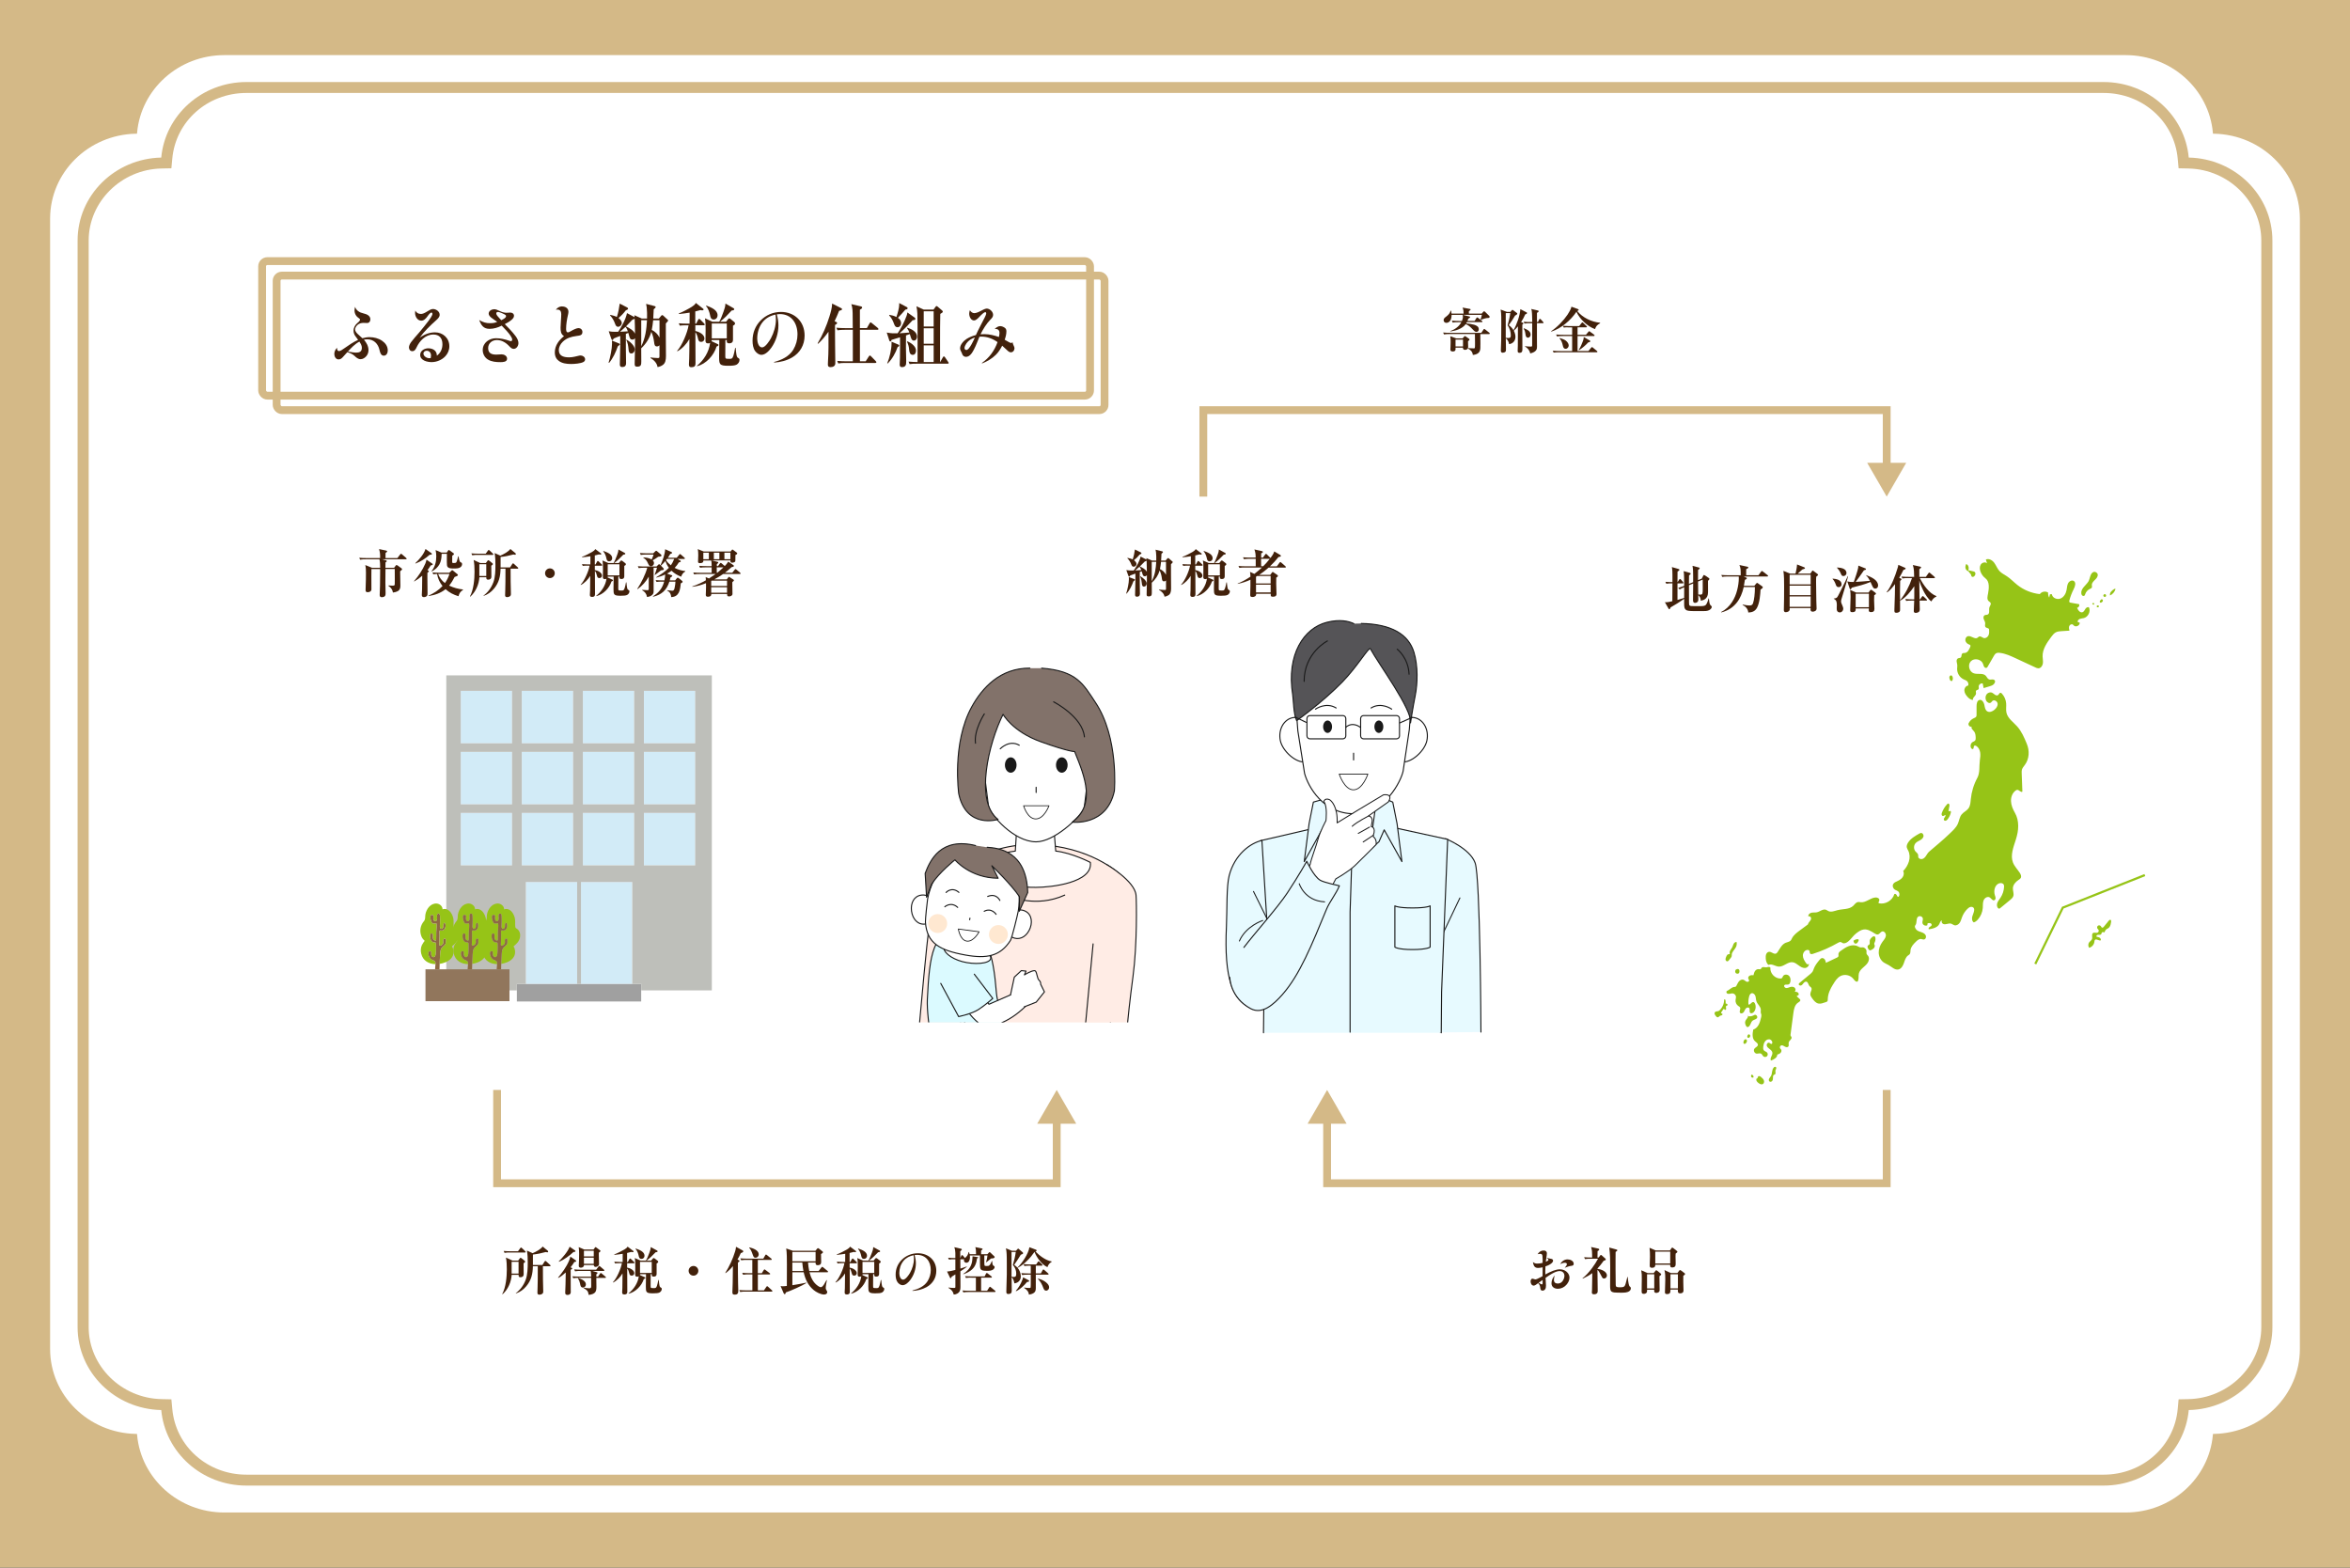 <?xml version="1.0" encoding="UTF-8"?>
<svg id="_レイヤー_2" data-name="レイヤー_2" xmlns="http://www.w3.org/2000/svg" xmlns:xlink="http://www.w3.org/1999/xlink" viewBox="0 0 901 601">
  <rect x="0" y="0" width="901" height="601" fill="#333333" stroke="none"/>
  <defs>
    <style>
      .cls-1, .cls-2 {
        fill: #d4b987;
      }

      .cls-1, .cls-3 {
        stroke: #d4b987;
        stroke-miterlimit: 10;
      }

      .cls-4, .cls-5, .cls-6, .cls-7 {
        fill: #fff;
      }

      .cls-8, .cls-9, .cls-10, .cls-11, .cls-12, .cls-3 {
        fill: none;
      }

      .cls-9 {
        stroke-width: .61px;
      }

      .cls-9, .cls-13, .cls-10, .cls-14, .cls-15, .cls-11, .cls-5, .cls-16, .cls-6, .cls-7, .cls-12, .cls-17, .cls-18 {
        stroke: #191919;
        stroke-linecap: round;
        stroke-linejoin: round;
      }

      .cls-19 {
        fill: #8e6a43;
      }

      .cls-20 {
        fill: #96c417;
      }

      .cls-13 {
        fill: #dbfaff;
      }

      .cls-13, .cls-14, .cls-15, .cls-16, .cls-7, .cls-12, .cls-17, .cls-18 {
        stroke-width: .41px;
      }

      .cls-10 {
        stroke-width: .38px;
      }

      .cls-14 {
        fill: #555457;
      }

      .cls-21 {
        fill: #a0a0a0;
      }

      .cls-15 {
        fill: #e7faff;
      }

      .cls-22 {
        fill: #bebfba;
      }

      .cls-23 {
        fill: #ffe8d1;
      }

      .cls-11, .cls-5 {
        stroke-width: .37px;
      }

      .cls-24 {
        fill: #191919;
      }

      .cls-25 {
        fill: #42210b;
      }

      .cls-16 {
        fill: #82726a;
      }

      .cls-6 {
        stroke-width: .31px;
      }

      .cls-26 {
        fill: #91765c;
      }

      .cls-27 {
        fill: #d2ebf7;
      }

      .cls-17 {
        fill: #6f8a9f;
      }

      .cls-28 {
        clip-path: url(#clippath);
      }

      .cls-18 {
        fill: #ffece5;
      }

      .cls-3 {
        stroke-width: 3px;
      }
    </style>
    <clipPath id="clippath">
      <rect class="cls-8" x="333.2" y="251.77" width="118.83" height="140.2"/>
    </clipPath>
  </defs>
  <g id="_レイヤー_2-2" data-name="レイヤー_2">
    <g>
      <g>
        <rect class="cls-4" x="150.5" y="-149.5" width="600" height="900" transform="translate(751 -150) rotate(90)"/>
        <g>
          <path class="cls-1" d="M.5.5v600h900V.5H.5ZM882.28,517.16c0,18.04-14.87,32.69-33.36,33.08-1.56,16.89-16.16,30.13-33.96,30.13H86.03c-17.8,0-32.4-13.24-33.96-30.13-18.49-.39-33.36-15.04-33.36-33.08V83.84c0-18.04,14.87-32.69,33.36-33.08,1.56-16.89,16.16-30.13,33.96-30.13h728.93c17.8,0,32.4,13.24,33.96,30.13,18.49.39,33.36,15.04,33.36,33.08v433.32Z"/>
          <path class="cls-2" d="M806.53,35.64c14.87,0,27.09,10.81,28.41,25.15l.34,3.73,3.8.08c15.39.33,27.91,12.71,27.91,27.61v416.58c0,14.89-12.52,27.28-27.91,27.61l-3.8.08-.34,3.73c-1.32,14.34-13.54,25.15-28.41,25.15H94.47c-14.87,0-27.09-10.81-28.41-25.15l-.35-3.73-3.8-.08c-15.39-.33-27.91-12.71-27.91-27.61V92.21c0-14.89,12.52-27.28,27.91-27.61l3.8-.08.35-3.73c1.32-14.34,13.54-25.15,28.41-25.15h712.06M806.53,31.45H94.47c-17.11,0-31.15,12.73-32.65,28.96-17.77.38-32.07,14.46-32.07,31.8v416.58c0,17.34,14.3,31.42,32.07,31.8,1.5,16.23,15.53,28.96,32.65,28.96h712.06c17.11,0,31.15-12.73,32.65-28.96,17.77-.38,32.07-14.46,32.07-31.8V92.21c0-17.35-14.3-31.42-32.07-31.8-1.5-16.23-15.53-28.96-32.65-28.96h0Z"/>
        </g>
      </g>
      <g>
        <path class="cls-25" d="M431.8,227.51c.48-1.43,1.03-3.97,1.03-5.47,0-.26-.02-.54-.04-.81l2,.75c.22.08.38.18.38.32,0,.1-.08.18-.62.58-.58,1.63-1.45,3.41-2.6,4.72l-.16-.08ZM433.33,220.62c-.18.36-.24.46-.4.46-.14,0-.3-.3-.34-.42l-.75-2.1c.67.12,1.29.16,1.92.16.32,0,.61,0,.93-.02,1.03-1.49,2.26-3.55,2.62-5.32l2.22,1.13.06.06c-.02-.24-.04-.36-.08-.6l2.22.95h1.59c.04-1.05,0-2.18-.1-3.19-.02-.22-.1-.65-.18-.99l2.54.63c.18.04.32.12.32.28,0,.14-.16.32-.58.63-.02.89-.08,1.77-.14,2.64h1.69l.67-.77c.12-.14.2-.2.36-.2.08,0,.18.06.32.18l1.23,1.09c.14.12.2.16.2.28,0,.08-.16.32-.69.83-.04,2,.04,6.19.04,9.26,0,1.15-.18,2.06-.95,2.58-.52.34-.99.5-1.57.59-.16-1.17-1.15-2.06-2.12-2.6l.02-.14c.54.06,1.59.16,2.08.16s.6,0,.6-.52v-3.13c-.2.22-.46.34-.75.34-.71,0-.77-.58-.85-1.21-.16-1.13-.36-1.9-.83-2.96-.56,1.86-1.57,3.41-3.04,4.7,0,1.25.02,2.5.02,3.75,0,.95-.06,1.49-1.23,1.49-.65,0-.75-.26-.75-.79,0-1.69.1-3.55.1-5.04v-2.3c-.22.28-.46.42-.79.42-.6,0-.75-.36-.95-1.05-.06-.24-.16-.58-.26-.87-.24.1-.48.18-.73.28v4.21c0,1.39.06,2.78.06,4.17,0,.79-.46,1.09-1.13,1.09s-.73-.4-.73-.79c0-1.11.12-3.49.12-5.26v-2.82c-.58.2-1.43.5-1.96.73ZM435.75,216.18c0,.58-.52,1.09-1.09,1.09s-.75-.44-.93-.89c-.34-.91-.81-1.69-1.51-2.38l.1-.12c.65.14,1.37.3,1.96.6.48-1.45.63-2.34.85-3.81l2.3,1.13c.08.04.2.2.2.3,0,.2-.16.3-.44.4-.06.02-.18.08-.26.12-.65.83-1.33,1.51-2.18,2.16.42.3.99.85.99,1.41ZM437.57,218.58c-.2-.58-.32-.83-.69-1.29-.54.48-1.07.95-1.65,1.41.71-.02,1.61-.08,2.34-.12ZM438.92,215.27c-.62.65-1.25,1.29-1.9,1.9.95.44,2.24,1.09,2.7,2.08,0-1.43-.04-2.88-.1-4.3-.12.14-.5.24-.69.32ZM439.64,223.74c0,.59-.4,1.15-1.03,1.15-.67,0-.77-.62-.81-1.13-.12-1.13-.2-1.71-.69-2.78l.08-.06c.91.52,2.46,1.67,2.46,2.82ZM441.58,222.85c1.25-2.38,1.57-4.78,1.73-7.44h-1.73v7.44ZM445.15,215.41c-.1.93-.22,1.84-.42,2.76.99.48,1.84,1.23,2.32,2.2v-4.96h-1.9Z"/>
        <path class="cls-25" d="M457.06,228.82c-.6,0-.69-.34-.69-.85,0-.32.02-.99.08-1.59.04-.44.06-3.83.06-5.61-.81,1.37-2.18,2.8-3.61,3.51l-.06-.14c1.47-1.51,3.08-5.18,3.43-7.28h-1.05c-.56,0-1.01.02-1.57.1l-.32-.67c.73.06,1.49.1,2.24.1h.99l.02-3.13c-1.07.18-2.14.3-3.23.4l.02-.18c.99-.34,2.96-1.33,3.87-1.88.48-.3.93-.59,1.21-1.09l2.18,1.65c.08.06.12.1.12.2,0,.24-.2.26-.38.26-.2,0-.34-.02-.52-.08-.52.14-1.05.28-1.59.4v3.47h.28l.58-1.09c.06-.12.18-.26.3-.26s.28.14.36.22l1.13,1.09c.14.14.18.2.18.3,0,.2-.16.22-.3.22h-2.52v1.65c1.01.16,2.74.93,2.74,2.14,0,.42-.3.95-.99.95-.63,0-.81-.38-.93-.91-.12-.56-.4-1.43-.79-1.82,0,2.94.02,7.28.04,8.81,0,.65-.14,1.15-1.27,1.15ZM467.47,215.86l.61-.75c.14-.16.22-.24.36-.24.08,0,.26.08.34.14l1.17.91c.16.12.22.24.22.4,0,.32-.34.54-.61.63v3.97c0,.54-.14,1.07-1.17,1.07-.4,0-.69-.16-.69-.58,0-.1,0-.24.02-.36h-.44l-.02,4.38c0,.52,0,.71.14.83.16.14.44.14,1.15.14.63,0,.85-.04,1.15-.91.16-.48.32-1.17.52-2.2h.16c.04.52.2,2.08.38,2.48.1.22.2.3.42.42.26.14.36.24.36.54,0,.58-.4,1.09-.87,1.35-.48.26-1.37.32-2.54.32-2.66,0-2.7-.46-2.7-2.7,0-1.55.04-3.89.06-4.64h-2.28c0,.14,0,.22-.04.34l1.86.83c.08.04.22.14.22.24,0,.24-.32.36-.59.46-.81,2.58-3.15,4.96-5.81,5.61l-.04-.12c2.02-1.61,3.59-3.95,3.93-6.55-.2.1-.38.16-.6.16-.58,0-.79-.24-.79-.79,0-1.01.04-2,.04-3.02,0-1.15,0-2.4-.2-3.35l2.26.99h2.12l-.08-.04c.46-.77.97-2.08,1.29-2.94.3-.81.5-1.33.54-2.22l2.46,1.35c.08.04.18.16.18.26,0,.28-.38.36-.77.38-1.15,1.19-2.14,2.2-3.49,3.21h1.81ZM464.93,214.02c0,.65-.48,1.19-1.15,1.19-.81,0-.97-.6-1.11-1.31-.14-.69-.54-1.86-1.19-2.52l.06-.16c1.57.56,3.39,1.27,3.39,2.8ZM463.21,220.59h4.5v-4.25h-4.5v4.25Z"/>
        <path class="cls-25" d="M480.11,228.86c-.5,0-.77-.14-.77-.67v-.42c0-.75.08-2.12.08-3.19v-2.32c-1.61.73-3.13,1.23-4.88,1.59v-.14c1.73-.67,3.33-1.59,4.88-2.62,0-.73-.04-1.11-.16-1.84l1.67.77c1.03-.77,1.94-1.57,2.92-2.44h-6.53c-.73,0-1.45,0-2.14.14l-.34-.73c.95.08,1.88.12,2.84.12h3.77v-2.86h-2.38c-.71,0-1.43,0-2.14.14l-.34-.73c.95.08,1.88.12,2.84.12h2c-.02-1.25-.06-1.94-.48-3.13l2.9.65c.16.04.34.12.34.32,0,.28-.38.42-.65.52,0,.56,0,1.09-.02,1.65h.69l.87-1.19c.12-.18.2-.26.3-.26.12,0,.24.1.36.22l1.19,1.19c.08.08.12.1.18.2.62-.81,1.17-1.61,1.45-2.54l2.24,1.33c.14.08.3.2.3.38,0,.34-.65.42-.89.42-1.03,1.29-2.1,2.46-3.31,3.59h2.64l1.03-1.39c.14-.18.2-.26.32-.26.1,0,.24.12.36.22l1.57,1.39c.14.12.2.2.2.3,0,.18-.16.22-.32.22h-6.31c-1.13,1.01-2.34,1.96-3.61,2.8h4.23l.63-.85c.14-.2.22-.28.32-.28.08,0,.18.06.4.22l1.33.91c.14.1.28.22.28.4,0,.24-.32.44-.65.65,0,.75-.02,1.51-.02,2.26,0,1.35.12,2.94.12,4.03,0,.36-.08,1.03-1.39,1.03-.46,0-.83-.06-.83-.63,0-.16,0-.32.02-.5h-5.59v.14c0,.81-.77,1.11-1.47,1.11ZM481.56,221.12v2.56h5.61v-2.84h-5.18c-.14.1-.28.18-.44.28ZM481.56,227.13h5.61v-2.98h-5.61v2.98ZM486.85,214.24h-3.35v.87c0,.67.02,1.33.02,1.98h.79c.91-.89,1.76-1.84,2.54-2.86Z"/>
      </g>
      <g>
        <path class="cls-25" d="M652.98,220.79c.12-.24.2-.34.36-.34.08,0,.24.08.42.2l1.43.97c.12.08.2.18.2.32,0,.28-.36.58-.54.73,0,1.31.02,2.6.02,3.89,0,1.01-.04,1.94-.69,2.7-.6.67-1.25.89-2.1,1.03-.02-.91-.3-1.53-.97-2.14.02.52.04,1.05.04,1.57,0,.34-.02.69-.26.97-.24.3-.62.44-.99.44-.69,0-.79-.52-.79-1.09,0-2.1.06-4.23.06-6.33l-1.61.65c0,2.2.02,4.5.02,6.67,0,1.25.1,1.35,1.84,1.35h2.74c.95,0,1.51-.16,1.79-.4.5-.42.97-1.88,1.09-2.52h.16c.22,2.06.3,2.34.87,2.8.14.12.24.26.24.4,0,.54-.59,1.05-1.03,1.27-.71.36-1.61.36-2.38.36h-3.39c-.56,0-2.16-.04-2.7-.26-1.09-.44-1.09-1.45-1.09-2.48v-1.96c-1.67,1.17-3.41,2.26-5.2,3.27-.12.34-.26.69-.5.69-.18,0-.28-.2-.36-.34l-1.33-2.34c.14.02.28.02.42.02.71,0,1.8-.24,2.44-.4,0-2.28.04-4.56.04-6.84h-.22c-.73,0-1.43.02-2.14.14l-.34-.73c1.01.1,1.73.08,2.7.12v-2.64c0-1.07-.02-2.08-.22-3.13l2.42.69c.2.06.46.12.46.36,0,.22-.18.36-.71.67-.02,1.35-.02,2.7-.02,4.05h.04l.61-.95c.06-.1.16-.26.3-.26.12,0,.24.08.36.22l.81.93c.08.1.18.26.18.32,0,.18-.16.22-.3.22h-2v6.35c.87-.24,1.73-.5,2.56-.77.02-1.37.02-2.74.02-4.11-.6.24-1.19.52-1.73.85l-.58-.56c.77-.24,1.55-.54,2.3-.81,0-2.26-.02-4.66-.2-5.65l2.18.61c.22.06.5.14.5.36,0,.26-.32.48-.62.65-.04,1.09-.02,2.18-.04,3.27l1.61-.65v-2.5c0-1.23-.02-2.64-.24-3.77l2.24.59c.32.08.52.12.52.34,0,.24-.46.54-.63.65,0,1.31,0,2.6-.02,3.91l1.43-.58.54-1.05ZM651.04,222.94c.02,1.67.02,3.33.06,5,.28,0,.54.02.81.02.89,0,.93-.24.93-2.46,0-1.35,0-1.59-.02-3.29l-1.79.73Z"/>
        <path class="cls-25" d="M669.43,221.41c.14.06.32.12.32.3,0,.26-.44.46-.75.6-.1.77-.22,1.53-.38,2.28h3.99l.79-.93c.12-.14.16-.18.28-.18.1,0,.16.04.34.16l1.65,1.19c.12.08.2.18.2.34,0,.32-.61.71-.87.85-.06.99-.14,2.2-.32,3.39-.2,1.35-.52,2.64-1.03,3.59-.75,1.37-1.86,1.77-3.35,1.83-.1-1.35-.99-2.32-2.18-2.9l.04-.16c.87.18,1.79.36,2.68.36.63,0,1.03-.2,1.27-.83.24-.65.42-1.65.54-2.68.14-1.13.18-2.28.18-3.07v-.48h-4.28c-.52,2.3-1.37,4.34-2.66,5.97-1.43,1.79-3.35,3.11-5.95,3.75l-.06-.16c1.75-.85,3.11-2.18,4.15-3.75.93-1.41,1.61-3.03,2.02-4.7.36-1.39.62-3.11.62-4.56,0-.2,0-.4-.04-.6h-4.19c-.73,0-1.45.02-2.14.14l-.34-.73c.95.08,1.88.12,2.84.12h4.6c0-.85,0-1.55-.06-2.3-.04-.52-.2-1.05-.44-1.63l2.94.63c.28.06.5.14.5.3,0,.3-.62.58-.83.65-.02.38-.02.73-.02,1.09v1.25h4.7l1.03-1.39c.08-.1.18-.24.32-.24.1,0,.18.06.36.2l1.79,1.39c.1.08.2.18.2.3,0,.18-.16.22-.32.22h-9.03l.93.4Z"/>
        <path class="cls-25" d="M694.09,219.9l.62-.89c.1-.14.18-.28.3-.28.06,0,.14.06.22.12l1.51,1.13c.18.14.32.24.32.4,0,.12-.06.24-.71.73-.06.63-.06,1.27-.06,1.92,0,2.44.06,4.88.1,7.3.02.69.1,2.38.1,2.96,0,.97-.97,1.21-1.47,1.21-.54,0-.85-.22-.85-.79,0-.12.02-.42.04-.58h-8.03c.02.12.02.24.02.38,0,.87-.87,1.19-1.53,1.19-.73,0-.73-.58-.73-.89,0-1.37.06-2.92.08-4.34.02-1.57.02-3.04.02-4.56,0-1.77,0-4.4-.28-6.05l2.6,1.05h2.06c.28-1.35.5-2.1.58-3.51l2.74,1.09c.1.04.3.16.3.34s-.3.3-1.01.5c-.61.52-1.19,1.07-1.79,1.59h4.88ZM686.16,224.05h8.05v-3.67h-8.05v3.67ZM686.16,228.19h8.05v-3.67h-8.05v3.67ZM686.16,232.66h8.05v-3.99h-8.05v3.99Z"/>
        <path class="cls-25" d="M706.07,224.01c0,.67-.46,1.09-1.11,1.09-.73,0-.93-.46-1.13-1.03-.3-.83-.62-1.47-1.21-2.1l.02-.14c1.33.1,3.43.46,3.43,2.18ZM704.41,228.95c.26-.3,1.63-3.09,1.9-3.65.73-1.47,1.49-2.94,2.14-4.44l.12.04c-.71,2.96-1.65,5.77-2.5,8.65-.1.32-.2.65-.2.99,0,.54.24.97.42,1.41.26.61.42,1.01.42,1.45,0,.73-.56,1.39-1.31,1.39-.46,0-.85-.22-1.03-.58-.16-.3-.16-.73-.16-1.07,0-.38.04-.77.04-1.15,0-1.07-.08-1.94-1.19-2.42l.06-.12c.46,0,.97-.14,1.29-.5ZM707.94,219.7c0,.73-.59,1.15-1.19,1.15s-.73-.38-1.03-1.07c-.38-.89-.77-1.41-1.39-2.1l-.02-.12c1.35.08,3.63.32,3.63,2.14ZM716.96,222.68c-.32-.65-.95-1.63-1.51-2.1l.08-.08c1.94.75,4.54,1.86,4.54,3.99,0,.61-.4,1.17-1.05,1.17-.4,0-.62-.1-.87-.46-.32-.46-.59-1.25-.99-2.08-2.28.99-4.9,1.59-7.16,2.18-.3.54-.4.63-.52.63-.16,0-.26-.14-.3-.28l-.93-2.76c.44.08.89.18,1.05.2.18.02.52.02.81.02h.65c.38-1.09,1.45-4.25,1.63-5.22.08-.38.1-.67.1-1.05l2.64,1.05c.16.06.3.14.3.3,0,.26-.32.36-.79.46-1.01,1.49-2.08,2.98-3.17,4.44,1.84-.08,3.67-.26,5.49-.42ZM716.41,227.16l.65-.87c.1-.14.2-.18.32-.18.08,0,.18.06.24.1l1.41,1.03c.12.08.22.22.22.34,0,.24-.16.32-.67.62-.02.65-.04,1.31-.04,1.96,0,1.07.12,2.16.12,3.23,0,.89-.36,1.29-1.31,1.29-.81,0-.85-.46-.85-.65,0-.24.02-.58.04-.75h-5.06c0,.85-.04,1.41-1.31,1.41-.5,0-.79-.12-.79-.65,0-.26,0-.58.02-.93.06-1.51.12-3.47.12-4.26,0-1.23-.04-1.86-.18-2.68l2.34,1.01h4.74ZM711.47,232.79h5.08v-5.16h-5.08v5.16Z"/>
        <path class="cls-25" d="M731.53,221.63c-.73,0-1.45.02-2.16.14l-.32-.73c.93.08,1.88.12,2.84.12h2c-.04-1.53,0-3.07-.5-4.54l2.86.63c.22.04.3.12.3.28,0,.18-.14.28-.67.69v2.94h2.5l.99-1.39c.1-.14.2-.26.32-.26s.2.08.36.22l1.61,1.39c.14.12.2.2.2.32,0,.18-.16.2-.32.2h-5.46c1.31,2.58,3.55,5.85,6.35,6.9l-.02.18c-.97.4-1.41,1.01-1.94,1.86-1.15-.81-2.46-2.88-3.09-4.19-.62-1.27-1.17-2.5-1.51-3.85v1.15c0,2.02.04,4.05.1,6.09h.2l.69-.99c.12-.16.2-.26.32-.26.1,0,.2.04.36.2l1.07,1.01c.18.16.2.22.2.3,0,.18-.16.22-.3.22h-2.54c.02,1.11.08,2.22.08,3.33,0,.32-.02.56-.2.83-.24.36-.95.56-1.37.56-.5,0-.73-.26-.73-.73,0-.24.14-3.11.16-3.99h-.93c-.73,0-1.45,0-2.16.12l-.32-.71c.93.08,1.88.12,2.84.12h.58c.02-.46.02-.91.02-1.35v-3.69c-1.21,1.86-3.45,4.58-5.46,5.57,0,1.11.02,2.2.02,3.33,0,.5-.04.65-.2.83-.26.28-.77.46-1.17.46-.85,0-.83-.34-.81-1.31.04-1.77.14-3.93.18-5.61.04-1.37.06-2.74.06-4.09-.73.99-2.06,2.64-3.13,3.19l-.1-.1c1.83-2.28,3.29-6.19,4.17-9.12.16-.54.26-.79.32-1.35l2.64,1.17c.1.04.16.14.16.26,0,.24-.4.38-.85.54-.48,1.03-1.01,2.02-1.61,3l.62.3c.2.1.26.16.26.26,0,.16-.2.36-.52.63-.04,1.37-.06,2.76-.06,4.15,0,1.09.02,2.18.04,3.29,2.04-2.56,3.55-5.4,4.56-8.51h-1.49Z"/>
      </g>
      <g>
        <path class="cls-25" d="M152.37,213.94l.87-1.13c.3-.38.4-.5.52-.5.1,0,.22.08.38.22l1.57,1.37c.14.12.2.22.2.32,0,.14-.16.2-.3.2h-9.06l1.41.4c.16.04.32.12.32.3s-.18.3-.48.52c-.02.67-.02,1.37-.02,2.04h3.33l.6-.81c.1-.14.2-.26.34-.26.08,0,.24.08.42.2l1.43,1.05c.12.08.26.22.26.36,0,.24-.34.52-.73.77v.63c0,.81.02,1.63.04,2.44.02.83.04,1.65.04,2.46,0,.87-.12,1.57-.91,2.06-.63.36-1.23.5-1.94.6-.2-1.19-.77-1.92-1.75-2.58l.02-.14c.6.04,1.39.08,1.53.08.77,0,.89-.18.89-.54,0-.32.02-1.47.02-2.12,0-1.27,0-2.46-.02-3.73h-3.55c-.02,1.75-.04,3.47-.04,5.22,0,1.37.08,2.72.08,4.09,0,.36-.02.81-.28,1.09-.3.3-.71.42-1.13.42-.61,0-.85-.28-.85-.87,0-1.03.08-2.5.12-3.59.04-1.31.04-2.54.04-3.89,0-.79.02-1.67.02-2.46h-3.35c-.02.91-.02,1.83-.02,2.74,0,1.59.02,3.49.02,5.1,0,.65-.67,1.05-1.45,1.05-.63,0-.79-.3-.79-.87,0-.69.1-3.09.12-4.07.02-.89.02-1.73.02-2.6,0-1.07-.02-1.86-.26-2.88l2.56,1.05h3.15c0-1.01-.02-2.26-.26-3.25h-5.28c-.73,0-1.45.02-2.14.14l-.34-.73c.95.1,1.88.12,2.84.12h5.16c.04-1.21-.02-2.26-.4-3.45l2.74.58c.16.04.36.14.36.3s-.22.34-.61.61c-.02.65-.02,1.23-.02,1.96h4.6Z"/>
        <path class="cls-25" d="M164.14,218.7c.16.1.28.2.28.32,0,.2-.36.46-.54.56-.02.48-.02.97-.02,1.45,0,2.16.04,4.34.06,6.51,0,.54-.04.71-.22.91-.28.32-.75.48-1.17.48-.54,0-.81-.26-.81-.79,0-.28.08-1.75.1-2.24.04-1.73.06-3.45.06-5.18-.97.87-1.92,1.55-3.06,2.2l-.08-.12c1.77-2,3.25-4.29,4.32-6.72.24-.58.32-.91.46-1.51l2.18,1.49c.14.1.22.16.22.3,0,.28-.59.38-.79.42-.4.65-.75,1.19-1.23,1.8l.24.14ZM165.41,212.08c.12.08.18.18.18.3,0,.3-.44.3-.83.3-1.69,1.47-3.35,2.58-5.45,3.37l-.08-.14c1.41-1.29,3.39-3.57,3.91-5.44l2.28,1.61ZM173.04,218.82c.1-.1.2-.22.34-.22.12,0,.22.08.34.18l1.61,1.31c.1.08.24.2.24.34,0,.34-.58.54-1.27.77-.6,1.21-1.25,2.26-2.1,3.31,1.73.83,3.43,1.27,5.32,1.49v.16c-1.01.65-1.43,1.25-1.73,2.42-1.88-.56-3.51-1.39-4.96-2.7-1.92,1.53-4.09,2.26-6.49,2.62l-.04-.14c2.04-.91,3.81-2.04,5.36-3.69-1.09-1.37-1.81-2.88-2.08-4.62-.58.02-.83.02-1.45.12l-.32-.71c.93.08,1.88.12,2.82.12h3.63l.79-.75ZM169.31,212.43c0,3.13-.97,5.1-3.75,6.67l-.12-.1c1.33-1.71,1.83-3.53,1.83-5.67,0-.87-.08-1.57-.26-2.44l2.24.95h2.04l.48-.71c.12-.2.18-.26.32-.26.1,0,.22.08.3.14l1.41,1.03c.12.08.26.18.26.34,0,.22-.28.42-.67.67-.02.81-.02,1.51-.02,2.32,0,.2,0,.3.06.36.08.08.22.12.52.12.4,0,.83,0,1.03-.3.24-.38.58-1.77.67-2.26h.16c.34,2.2.59,2.2,1.03,2.38.24.1.32.28.32.56,0,.5-.2.91-.63,1.23-.61.46-1.49.48-2.26.48h-.67c-.69,0-1.49-.06-1.94-.54-.3-.32-.34-.85-.34-2,0-1.59.02-2,.02-3.07h-2v.12ZM170.58,223.54c.81-1.11,1.31-2.2,1.75-3.49h-4.36c.52,1.41,1.43,2.58,2.62,3.49Z"/>
        <path class="cls-25" d="M186.3,215.84l.58-.79c.12-.16.18-.26.32-.26s.24.04.42.2l1.11.89c.12.1.24.2.24.36,0,.22-.28.42-.61.65.02,1.39.02,2.8.04,4.17,0,.22-.04.44-.14.63-.2.36-.59.54-1.13.54-.44,0-.67-.2-.67-.65v-.26h-2.66c-.18,2.76-1.41,5.59-3.49,7.44l-.12-.1c1.41-2.68,1.75-6.51,1.75-9.48,0-1.39-.06-3.15-.34-4.5l2.5,1.17h2.22ZM183.54,212.27h2.68l.85-1.17c.08-.12.18-.26.3-.26s.28.14.36.22l1.23,1.17c.14.14.2.18.2.3,0,.18-.16.22-.32.22h-5.65c-.71,0-1.43,0-2.14.14l-.32-.73c.93.08,1.88.12,2.82.12ZM183.78,220.84h2.66v-4.52h-2.66v4.52ZM194.37,228.92c-.52,0-.71-.26-.71-.75,0-.6.04-1.31.06-2.04.04-1.01.06-2.08.06-3.01,0-1.63,0-3.45.02-5.1h-1.88c-.06,2.96-.6,5.4-2.56,7.7-1.09,1.29-2.32,2.18-3.93,2.74l-.06-.1c1.79-1.37,3.02-3.05,3.81-5.18.71-1.9.77-4.56.77-6.61,0-1.49-.04-3.09-.32-4.54l2.2.99c1.27-.54,3-1.45,3.85-2.54l1.9,1.57c.12.1.2.2.2.36,0,.12-.08.28-.32.28-.16,0-.5-.08-.65-.1-1.37.4-3.47.83-4.88.95v4.01h3.63l.83-1.31c.06-.1.18-.26.32-.26.1,0,.28.14.36.22l1.43,1.31c.12.1.2.18.2.3,0,.18-.16.22-.3.22h-2.64c0,1.75,0,3.27.02,4.94.02,1.49.06,2.98.1,4.46v.24c0,.26,0,.52-.16.73-.26.36-.91.54-1.35.54Z"/>
        <path class="cls-25" d="M212.7,219.77c0,1.03-.83,1.86-1.86,1.86s-1.86-.83-1.86-1.86.83-1.86,1.86-1.86,1.86.83,1.86,1.86Z"/>
        <path class="cls-25" d="M226.85,228.82c-.6,0-.69-.34-.69-.85,0-.32.02-.99.08-1.59.04-.44.06-3.83.06-5.61-.81,1.37-2.18,2.8-3.61,3.51l-.06-.14c1.47-1.51,3.07-5.18,3.43-7.28h-1.05c-.56,0-1.01.02-1.57.1l-.32-.67c.73.06,1.49.1,2.24.1h.99l.02-3.13c-1.07.18-2.14.3-3.23.4l.02-.18c.99-.34,2.96-1.33,3.87-1.88.48-.3.93-.59,1.21-1.09l2.18,1.65c.08.06.12.1.12.2,0,.24-.2.26-.38.26-.2,0-.34-.02-.52-.08-.52.14-1.05.28-1.59.4v3.47h.28l.58-1.09c.06-.12.18-.26.3-.26s.28.14.36.22l1.13,1.09c.14.14.18.2.18.3,0,.2-.16.22-.3.22h-2.52v1.65c1.01.16,2.74.93,2.74,2.14,0,.42-.3.95-.99.95-.63,0-.81-.38-.93-.91-.12-.56-.4-1.43-.79-1.82,0,2.94.02,7.28.04,8.81,0,.65-.14,1.15-1.27,1.15ZM237.26,215.86l.61-.75c.14-.16.22-.24.36-.24.08,0,.26.08.34.14l1.17.91c.16.12.22.24.22.4,0,.32-.34.54-.61.63v3.97c0,.54-.14,1.07-1.17,1.07-.4,0-.69-.16-.69-.58,0-.1,0-.24.02-.36h-.44l-.02,4.38c0,.52,0,.71.14.83.16.14.44.14,1.15.14.63,0,.85-.04,1.15-.91.16-.48.32-1.17.52-2.2h.16c.04.52.2,2.08.38,2.48.1.22.2.3.42.42.26.14.36.24.36.54,0,.58-.4,1.09-.87,1.35s-1.37.32-2.54.32c-2.66,0-2.7-.46-2.7-2.7,0-1.55.04-3.89.06-4.64h-2.28c0,.14,0,.22-.04.34l1.86.83c.08.04.22.14.22.24,0,.24-.32.36-.59.46-.81,2.58-3.15,4.96-5.81,5.61l-.04-.12c2.02-1.61,3.59-3.95,3.93-6.55-.2.1-.38.16-.6.16-.58,0-.79-.24-.79-.79,0-1.01.04-2,.04-3.02,0-1.15,0-2.4-.2-3.35l2.26.99h2.12l-.08-.04c.46-.77.97-2.08,1.29-2.94.3-.81.5-1.33.54-2.22l2.46,1.35c.08.04.18.16.18.26,0,.28-.38.36-.77.38-1.15,1.19-2.14,2.2-3.49,3.21h1.81ZM234.72,214.02c0,.65-.48,1.19-1.15,1.19-.81,0-.97-.6-1.11-1.31-.14-.69-.54-1.86-1.19-2.52l.06-.16c1.57.56,3.39,1.27,3.39,2.8ZM233,220.59h4.5v-4.25h-4.5v4.25Z"/>
        <path class="cls-25" d="M257.48,220.49c.12.04.28.12.28.26,0,.22-.36.46-.71.65-.08.36-.16.73-.26,1.11h2.06l.67-.83c.08-.1.18-.2.32-.2.12,0,.28.08.38.16l1.27,1.03c.12.1.24.22.24.38,0,.24-.4.46-.73.61-.2,2.5-.58,5.14-3.65,5.26-.08-1.13-.48-2.02-1.59-2.5l.06-.14c.44.04,1.59.2,1.96.2.65,0,.79-.69.89-1.19.16-.79.28-1.49.3-2.3h-2.32c-1.01,3.21-2.98,5.04-6.25,5.79l-.08-.14c2.26-1.41,3.63-3.07,4.32-5.65h-.79c-.73,0-1.43,0-2.14.12l-.34-.71c.95.08,1.88.12,2.84.12h.54c.16-.77.26-1.51.3-2.28-1.11.54-2.18.89-3.39,1.21l-.04-.16c1.63-.95,3.55-2.24,4.84-3.61-.6-.81-1.03-1.63-1.37-2.58-.52.63-1.07,1.23-1.69,1.75l.79.83c.16.16.32.32.32.54s-.22.32-.42.34c-.14.02-.38.06-.65.1-.75.61-1.53,1.21-2.32,1.77l-.12-.08c.34-.89.65-1.79.91-2.7h-1.31v9.05c0,.58-.1.99-.54,1.39-.54.5-1.27.71-1.98.79-.22-1.21-.79-2-1.88-2.58l.04-.16c.46.04,1.61.14,1.98.14.5,0,.52-.2.52-.63v-4.58c-1.07,1.94-2.48,3.51-4.29,4.8l-.12-.1c1.47-2.18,3.17-5.57,3.83-8.11h-1.15c-.71,0-1.43.02-2.14.14l-.32-.73c.93.1,1.88.12,2.82.12h4.34l.71-.71c.06-.06.18-.18.28-.18s.26.14.32.2l.22.22c.81-1.86,1.69-4.11,1.79-6.15l2.46,1.09c.1.04.18.14.18.26,0,.26-.26.36-.69.48-.3.48-.58.97-.89,1.43h3.39l.93-1.15c.12-.16.18-.26.32-.26.1,0,.24.12.36.22l1.31,1.15c.12.1.18.16.18.3,0,.18-.14.22-.3.22h-2.48l1.03.61c.1.06.2.14.2.26,0,.3-.52.4-.75.44-.48.77-.97,1.45-1.61,2.1,1.25.67,2.66,1.05,4.07,1.23v.16c-.89.5-1.25,1.07-1.59,2-1.45-.6-2.54-1.23-3.69-2.3-.52.42-1.13.79-1.71,1.11l1.75.61ZM250.74,215.9c0,.67-.52,1.19-1.19,1.19-.61,0-.87-.58-1.15-1.19-.38-.87-.87-1.59-1.75-2.02l.06-.16c1.09.02,2.2.22,3.13.79.36-.75.5-1.13.75-1.9h-2.78c-.71,0-1.43.02-2.14.14l-.32-.73c.93.08,1.88.12,2.82.12h2.28l.75-.73c.12-.12.22-.24.38-.24.12,0,.2.04.36.18l1.41,1.19c.14.12.26.22.26.42,0,.34-.32.4-1.25.5-.69.5-1.37.95-2.12,1.37.32.3.5.63.5,1.09ZM255.73,214.26c-.12.16-.26.32-.38.5.52.77,1.13,1.41,1.86,1.98.54-.77.95-1.59,1.29-2.48h-2.78Z"/>
        <path class="cls-25" d="M271.35,228.78c-.5,0-.75-.24-.75-.73,0-.32.1-1.86.1-3.02,0-.44,0-1.01-.02-1.45-1.75.71-3.35,1.17-5.24,1.39l-.02-.14c1.84-.63,3.53-1.37,5.22-2.36-.02-.4-.04-.81-.08-1.23l1.27.54c.95-.6,1.63-1.07,2.54-1.71h-6.11c-.71,0-1.43,0-2.14.14l-.32-.73c.93.08,1.86.12,2.82.12h4.23v-2.08h-2.32c-.71,0-1.43.02-2.14.14l-.32-.73c.93.08,1.88.12,2.82.12h1.96c-.02-.59,0-1.61-.16-2.16h-3.02c0,.5-.06,1.01-1.37,1.01-.36,0-.67-.12-.67-.54,0-.38.08-1.65.08-2.44s-.02-1.65-.2-2.4l2.28.91h10.31l.48-.58c.08-.1.16-.16.24-.16.1,0,.24.12.32.18l1.33.99c.16.12.18.26.18.34,0,.24-.26.4-.69.59,0,.54-.02,1.79-.02,2,0,.4-.02.54-.3.69-.26.16-.67.26-.89.26-.62,0-.69-.34-.69-.62v-.26h-7.1l2.18.56c.14.04.26.12.26.26,0,.22-.38.48-.56.58v.77h.46l.71-.99c.1-.14.22-.24.32-.24s.2.06.36.2l1.19,1.01c.52-.54.95-1.03,1.33-1.69l1.98,1.35c.12.08.18.18.18.32,0,.26-.34.38-.87.44-.83.77-1.69,1.49-2.58,2.16h2.82l.95-1.17c.12-.16.2-.24.3-.24.08,0,.16.04.36.2l1.39,1.17c.1.08.2.16.2.3,0,.18-.14.22-.3.22h-6.39c-1.09.73-2.22,1.45-3.39,2.06h4.78l.6-.77c.1-.14.16-.22.28-.22.06,0,.14.06.34.2l1.27.83c.1.06.26.2.26.3,0,.16-.08.28-.6.69,0,.12-.02.26-.02.4,0,1.39.06,2.76.06,4.15,0,.67-.75.95-1.31.95-.44,0-.73-.14-.73-.61v-.32h-6.07c0,.85-.6,1.05-1.33,1.05ZM269.66,214.4h2.12v-2.5h-2.12v2.5ZM272.68,222.71v1.94h6.07v-2.04h-5.87c-.06.04-.14.06-.2.1ZM272.68,227.25h6.07v-2.12h-6.07v2.12ZM273.69,214.4h2.12v-2.5h-2.12v2.5ZM274.82,219.59h.18c.81-.65,1.61-1.35,2.36-2.08h-2.56c0,.69.02,1.39.02,2.08ZM280.04,211.9h-2.3v2.5h2.3v-2.5Z"/>
      </g>
      <g>
        <path class="cls-25" d="M198.68,483.28l.58-.79c.12-.16.18-.26.32-.26s.24.04.42.2l1.11.89c.12.1.24.2.24.36,0,.22-.28.42-.61.65.02,1.39.02,2.8.04,4.17,0,.22-.04.44-.14.63-.2.36-.59.54-1.13.54-.44,0-.67-.2-.67-.65v-.26h-2.66c-.18,2.76-1.41,5.59-3.49,7.44l-.12-.1c1.41-2.68,1.75-6.51,1.75-9.48,0-1.39-.06-3.15-.34-4.5l2.5,1.17h2.22ZM195.93,479.71h2.68l.85-1.17c.08-.12.18-.26.3-.26s.28.14.36.22l1.23,1.17c.14.14.2.18.2.3,0,.18-.16.22-.32.22h-5.65c-.71,0-1.43,0-2.14.14l-.32-.73c.93.08,1.88.12,2.82.12ZM196.16,488.28h2.66v-4.52h-2.66v4.52ZM206.76,496.35c-.52,0-.71-.26-.71-.75,0-.6.04-1.31.06-2.04.04-1.01.06-2.08.06-3.01,0-1.63,0-3.45.02-5.1h-1.88c-.06,2.96-.6,5.4-2.56,7.7-1.09,1.29-2.32,2.18-3.93,2.74l-.06-.1c1.79-1.37,3.02-3.05,3.81-5.18.71-1.9.77-4.56.77-6.61,0-1.49-.04-3.09-.32-4.54l2.2.99c1.27-.54,3-1.45,3.85-2.54l1.9,1.57c.12.1.2.2.2.36,0,.12-.08.28-.32.28-.16,0-.5-.08-.65-.1-1.37.4-3.47.83-4.88.95v4.01h3.63l.83-1.31c.06-.1.18-.26.32-.26.1,0,.28.14.36.22l1.43,1.31c.12.1.2.18.2.3,0,.18-.16.22-.3.22h-2.64c0,1.75,0,3.27.02,4.94.02,1.49.06,2.98.1,4.46v.24c0,.26,0,.52-.16.73-.26.36-.91.54-1.35.54Z"/>
        <path class="cls-25" d="M219.12,486.04c.14.06.28.14.28.28,0,.24-.4.4-.6.48v2.18c0,1.96,0,3.87.02,5.87,0,.16.02.34.02.52,0,.73-.52,1.09-1.21,1.09-.58,0-.93-.22-.93-.83,0-.26.1-2.58.12-3.15.04-1.31.08-2.62.08-3.91v-.73c-.79.73-1.86,1.63-2.82,2.1l-.12-.12c1.55-1.86,3.19-4.07,4.19-6.43.26-.62.38-.99.54-1.63l1.98,1.39c.12.08.24.18.24.32,0,.28-.38.34-.71.36-.44.75-.89,1.37-1.45,2.04l.38.18ZM220.45,479.39c.12.08.2.16.2.3,0,.22-.38.3-.79.32-1.45,1.37-3.69,3.02-5.55,3.73l-.08-.14c1.45-1.43,3.49-3.75,4.17-5.63l2.06,1.43ZM225.7,496.43c-.18-1.49-.65-1.82-1.98-2.62l.04-.14c.62.1,1.59.24,2.2.24.65,0,.71-.28.71-.97,0-1.23,0-2.24-.02-3.03h-4.72c-.73,0-1.43.02-2.14.14l-.34-.73c.95.08,1.88.12,2.84.12h4.36c0-.61-.02-1.61-.2-2.18h-3.83c-.73,0-1.45,0-2.14.14l-.34-.73c.95.08,1.88.12,2.84.12h5.59l.89-1.17c.14-.18.2-.26.32-.26.08,0,.24.12.36.22l1.37,1.17c.1.08.2.16.2.3,0,.18-.16.22-.3.22h-4.27l1.63.48c.14.04.34.12.34.28,0,.14-.22.32-.46.5-.02.32-.02.61-.02.93h.67l.75-1.15c.08-.12.2-.26.32-.26.1,0,.24.12.36.22l1.37,1.15c.1.08.22.18.22.3,0,.18-.16.22-.32.22h-3.37c0,1.11.04,2.22.04,3.35,0,1.77-.24,2.84-2.98,3.17ZM224.63,492.46c0,.67-.52,1.17-1.15,1.17-.89,0-.97-.95-1.11-1.61-.16-.79-.36-1.27-.79-1.92l.1-.12c1.15.36,2.96,1.05,2.96,2.48ZM227.55,479.05l.5-.67c.1-.14.18-.26.32-.26.08,0,.18.08.3.18l1.29.97c.16.12.28.24.28.34,0,.22-.48.54-.65.65v.91c0,1.13.08,2.26.08,3.41,0,.87-.91,1.13-1.31,1.13-.36,0-.69-.22-.69-.71h-3.77c0,.69-.6,1.01-1.19,1.01-.46,0-.81-.2-.81-.69,0-.02.08-1.79.1-2.2.04-.87.04-1.67.04-2.5,0-.99-.04-1.53-.16-2.5l2.14.93h3.55ZM223.88,481.69h3.77v-2.16h-3.77v2.16ZM223.88,484.53h3.77v-2.36h-3.77v2.36Z"/>
        <path class="cls-25" d="M239.23,496.25c-.6,0-.69-.34-.69-.85,0-.32.02-.99.08-1.59.04-.44.06-3.83.06-5.61-.81,1.37-2.18,2.8-3.61,3.51l-.06-.14c1.47-1.51,3.07-5.18,3.43-7.28h-1.05c-.56,0-1.01.02-1.57.1l-.32-.67c.73.06,1.49.1,2.24.1h.99l.02-3.13c-1.07.18-2.14.3-3.23.4l.02-.18c.99-.34,2.96-1.33,3.87-1.88.48-.3.93-.59,1.21-1.09l2.18,1.65c.08.06.12.1.12.2,0,.24-.2.26-.38.26-.2,0-.34-.02-.52-.08-.52.14-1.05.28-1.59.4v3.47h.28l.58-1.09c.06-.12.18-.26.3-.26s.28.14.36.22l1.13,1.09c.14.14.18.2.18.3,0,.2-.16.22-.3.22h-2.52v1.65c1.01.16,2.74.93,2.74,2.14,0,.42-.3.95-.99.95-.63,0-.81-.38-.93-.91-.12-.56-.4-1.43-.79-1.82,0,2.94.02,7.28.04,8.81,0,.65-.14,1.15-1.27,1.15ZM249.65,483.3l.62-.75c.14-.16.22-.24.36-.24.08,0,.26.08.34.14l1.17.91c.16.12.22.24.22.4,0,.32-.34.54-.61.63v3.97c0,.54-.14,1.07-1.17,1.07-.4,0-.69-.16-.69-.58,0-.1,0-.24.02-.36h-.44l-.02,4.38c0,.52,0,.71.14.83.16.14.44.14,1.15.14.63,0,.85-.04,1.15-.91.16-.48.32-1.17.52-2.2h.16c.04.52.2,2.08.38,2.48.1.22.2.3.42.42.26.14.36.24.36.54,0,.58-.4,1.09-.87,1.35s-1.37.32-2.54.32c-2.66,0-2.7-.46-2.7-2.7,0-1.55.04-3.89.06-4.64h-2.28c0,.14,0,.22-.04.34l1.86.83c.08.04.22.14.22.24,0,.24-.32.36-.6.46-.81,2.58-3.15,4.96-5.81,5.61l-.04-.12c2.02-1.61,3.59-3.95,3.93-6.55-.2.1-.38.16-.6.16-.58,0-.79-.24-.79-.79,0-1.01.04-2,.04-3.02,0-1.15,0-2.4-.2-3.35l2.26.99h2.12l-.08-.04c.46-.77.97-2.08,1.29-2.94.3-.81.5-1.33.54-2.22l2.46,1.35c.08.04.18.16.18.26,0,.28-.38.36-.77.38-1.15,1.19-2.14,2.2-3.49,3.21h1.81ZM247.11,481.45c0,.65-.48,1.19-1.15,1.19-.81,0-.97-.6-1.11-1.31-.14-.69-.54-1.86-1.19-2.52l.06-.16c1.57.56,3.39,1.27,3.39,2.8ZM245.38,488.02h4.5v-4.25h-4.5v4.25Z"/>
        <path class="cls-25" d="M267.74,487.21c0,1.03-.83,1.86-1.86,1.86s-1.86-.83-1.86-1.86.83-1.86,1.86-1.86,1.86.83,1.86,1.86Z"/>
        <path class="cls-25" d="M283.24,483.12c.14.06.28.14.28.3,0,.18-.14.28-.6.65,0,2.6,0,5.2.06,7.8.02.99.08,2.3.08,3.11,0,.87-.38,1.37-1.29,1.37s-.97-.36-.97-1.01c0-.52.1-2.56.12-3.51.02-2.14.06-4.28.08-6.43-.83,1.03-1.71,1.9-2.8,2.7l-.12-.1c1.57-2.5,2.92-5.44,3.77-8.25.2-.65.28-1.07.34-1.75l2.5,1.37c.14.08.28.18.28.36,0,.36-.44.52-.95.69-.38.85-.79,1.67-1.27,2.46l.5.24ZM288.44,488.58h-1.39c-.71,0-1.45,0-2.14.14l-.34-.73c.95.08,1.88.12,2.84.12h1.03v-5.08h-2.12c-.71,0-1.43,0-2.14.14l-.32-.73c.93.08,1.88.12,2.82.12h5.97l.73-1.29c.1-.18.18-.3.32-.3.1,0,.24.12.36.22l1.63,1.33c.1.08.2.18.2.3,0,.2-.14.22-.3.22h-5.04v5.08h1.53l.73-1.19c.06-.1.18-.26.3-.26s.28.14.38.22l1.57,1.19c.1.08.22.16.22.3,0,.18-.16.22-.32.22h-4.4v6.11h2.34l.91-1.33c.12-.18.18-.26.32-.26.08,0,.18.04.36.22l1.45,1.33c.14.12.2.2.2.3,0,.18-.16.22-.3.22h-9.9c-.71,0-1.45,0-2.16.14l-.32-.73c.93.08,1.88.12,2.84.12h2.16v-6.11ZM290.9,480.9c0,.71-.5,1.29-1.23,1.29-.61,0-.75-.28-1.05-1.11-.48-1.35-.73-1.96-1.39-2.74l.12-.12c1.27.32,3.55,1.07,3.55,2.68Z"/>
        <path class="cls-25" d="M310.24,487.29h3.61l1.09-1.37c.06-.08.18-.24.3-.24.1,0,.2.06.38.22l1.65,1.35c.1.08.2.16.2.3,0,.18-.16.22-.3.22h-6.8c.52,2.06,1.39,3.93,3.19,5.2.3.2.77.52,1.15.52.42,0,.87-.52,1.25-1.11.36-.58.75-1.29.93-1.63l.14.08c-.06.4-.16.91-.26,1.43-.1.58-.18,1.17-.18,1.57,0,.36.14.59.32.89.14.22.26.4.26.65,0,.46-.36.93-1.19.93-1.31,0-3.05-.91-4.03-1.73-2.16-1.82-3.21-4.11-3.81-6.8h-4.34v4.96c1.81-.3,3.59-.59,5.38-.99v.14c-1.49.99-6.13,3.06-7.89,3.61-.06.28-.14.67-.44.67-.22,0-.36-.26-.42-.42l-1.15-2.68c.26.04.63.08.87.08.52,0,1.03-.08,1.53-.14,0-2.76.02-5.51.02-8.27,0-1.79,0-4.58-.26-6.09l2.5.87h8.71l.61-.73c.08-.1.2-.26.36-.26.12,0,.3.12.4.2l1.27,1.01c.24.2.26.26.26.34,0,.24-.42.52-.77.73,0,.75.06,2.44.06,3.07,0,.81-.5,1.19-1.29,1.19-.54,0-.85-.2-.85-.75,0-.1.02-.2.02-.28h-2.92c.08,1.09.24,2.16.46,3.25ZM303.79,483.56h8.91v-3.57h-8.91v3.57ZM303.79,484.03v3.25h4.25c-.2-1.09-.36-2.16-.44-3.25h-3.81Z"/>
        <path class="cls-25" d="M324.54,496.25c-.6,0-.69-.34-.69-.85,0-.32.02-.99.08-1.59.04-.44.06-3.83.06-5.61-.81,1.37-2.18,2.8-3.61,3.51l-.06-.14c1.47-1.51,3.07-5.18,3.43-7.28h-1.05c-.56,0-1.01.02-1.57.1l-.32-.67c.73.06,1.49.1,2.24.1h.99l.02-3.13c-1.07.18-2.14.3-3.23.4l.02-.18c.99-.34,2.96-1.33,3.87-1.88.48-.3.93-.59,1.21-1.09l2.18,1.65c.08.06.12.1.12.2,0,.24-.2.26-.38.26-.2,0-.34-.02-.52-.08-.52.14-1.05.28-1.59.4v3.47h.28l.58-1.09c.06-.12.18-.26.3-.26s.28.14.36.22l1.13,1.09c.14.14.18.2.18.3,0,.2-.16.22-.3.22h-2.52v1.65c1.01.16,2.74.93,2.74,2.14,0,.42-.3.95-.99.95-.63,0-.81-.38-.93-.91-.12-.56-.4-1.43-.79-1.82,0,2.94.02,7.28.04,8.81,0,.65-.14,1.15-1.27,1.15ZM334.96,483.3l.61-.75c.14-.16.22-.24.36-.24.08,0,.26.08.34.14l1.17.91c.16.12.22.24.22.4,0,.32-.34.54-.61.63v3.97c0,.54-.14,1.07-1.17,1.07-.4,0-.69-.16-.69-.58,0-.1,0-.24.02-.36h-.44l-.02,4.38c0,.52,0,.71.14.83.16.14.44.14,1.15.14.63,0,.85-.04,1.15-.91.16-.48.32-1.17.52-2.2h.16c.04.52.2,2.08.38,2.48.1.22.2.3.42.42.26.14.36.24.36.54,0,.58-.4,1.09-.87,1.35s-1.37.32-2.54.32c-2.66,0-2.7-.46-2.7-2.7,0-1.55.04-3.89.06-4.64h-2.28c0,.14,0,.22-.04.34l1.86.83c.08.04.22.14.22.24,0,.24-.32.36-.59.46-.81,2.58-3.15,4.96-5.81,5.61l-.04-.12c2.02-1.61,3.59-3.95,3.93-6.55-.2.1-.38.16-.6.16-.58,0-.79-.24-.79-.79,0-1.01.04-2,.04-3.02,0-1.15,0-2.4-.2-3.35l2.26.99h2.12l-.08-.04c.46-.77.97-2.08,1.29-2.94.3-.81.5-1.33.54-2.22l2.46,1.35c.08.04.18.16.18.26,0,.28-.38.36-.77.38-1.15,1.19-2.14,2.2-3.49,3.21h1.81ZM332.42,481.45c0,.65-.48,1.19-1.15,1.19-.81,0-.97-.6-1.11-1.31-.14-.69-.54-1.86-1.19-2.52l.06-.16c1.57.56,3.39,1.27,3.39,2.8ZM330.69,488.02h4.5v-4.25h-4.5v4.25Z"/>
        <path class="cls-25" d="M355.61,491.23c.81-1.29,1.25-2.8,1.25-4.32,0-3.27-1.84-5.81-5.28-5.81-.32,0-.63.04-.93.08.32,1.03.5,2.08.5,3.13,0,2.26-.75,4.52-2.1,6.35-.65.89-1.81,2.06-3,2.06-.71,0-1.41-.5-1.85-1.03-.65-.81-.81-2-.81-3.02,0-2.28.87-4.25,2.42-5.75,1.59-1.55,3.75-2.44,6.11-2.44,3.99,0,7.06,2.66,7.06,6.74,0,2.72-1.39,4.94-3.75,6.25-1.67.91-3.47,1.33-5.36,1.45l-.04-.16c2.2-.56,4.5-1.55,5.77-3.53ZM346.43,483.38c-1.11,1.31-1.63,3.04-1.63,4.72,0,.85.34,2.5,1.47,2.5.95,0,2.22-1.86,2.64-2.62.87-1.55,1.49-3.49,1.49-5.28,0-.48-.04-.97-.12-1.47-1.51.3-2.86.97-3.85,2.14Z"/>
        <path class="cls-25" d="M365.67,496.29c-.32-1.31-.93-1.86-2.04-2.54v-.14c.63.1,1.37.16,2,.16.67,0,.67-.02.67-.59v-4.6c-.48.3-.95.58-1.43.89-.06.18-.18.58-.42.58-.12,0-.16-.1-.22-.22l-1.13-2.36c.97-.04,2.24-.36,3.19-.6v-4.09h-.36c-.69,0-1.41,0-2.1.12l-.32-.71c.87.08,1.75.12,2.64.12h.14v-1.94c0-.69-.14-1.59-.42-2.22l2.64.61c.16.04.26.1.26.28,0,.16-.28.4-.61.67,0,.85,0,1.73.02,2.6h.04l.36-.87c.06-.14.16-.26.28-.26s.28.12.36.22l.75.93c.73-.73,1.05-.93,1.41-2.3h.16c.08.28.14.54.2.81h2.48c-.02-1.25-.02-1.84-.28-2.72l2.56.52c.1.02.24.12.24.24,0,.16-.44.46-.58.56v1.41h2.42l.52-.58c.14-.16.2-.22.32-.22.08,0,.22.1.28.16l1.53,1.45c.08.08.12.18.12.3,0,.48-.91.5-1.37.52-.48.4-1.33,1.11-1.8,1.45l-.12-.06c.28-.85.46-1.65.54-2.54h-1.21v1.15c0,.91,0,2.44.06,2.62.1.26.42.26.87.26.89,0,1.17-.04,1.96-1.9h.14c.04,1.41.22,1.65.62,1.86.22.12.3.22.3.46,0,.34-.18.6-.42.81-.69.62-1.63.62-2.5.62-2.64,0-2.7-.44-2.7-2.92v-2.96h-3.89c.04.24.06.5.06.73,0,.85-.34,2.06-1.39,2.06-.52,0-.93-.4-.93-.91,0-.16.04-.28.1-.42h-1.47c0,1.19,0,2.38.02,3.57.81-.26,1.63-.52,2.42-.81l.06.12c-.79.61-1.63,1.19-2.48,1.73,0,2,.02,3.99.02,5.99,0,1.07-.16,1.92-1.17,2.52-.44.26-.87.38-1.39.4ZM372.5,489.83c-.73,0-1.45,0-2.16.12l-.32-.71c.93.08,1.88.12,2.84.12h4.64l.54-1.05c.06-.12.16-.26.3-.26.08,0,.16.04.38.2l1.37,1.07c.12.1.2.18.2.3,0,.18-.14.22-.3.22h-3.83v5.02h2.3l.79-1.25c.16-.24.24-.28.32-.28.1,0,.16.06.36.22l1.55,1.27c.1.08.2.18.2.32,0,.18-.16.2-.3.2h-9.9c-.71,0-1.43.02-2.14.14l-.32-.73c.93.08,1.86.12,2.82.12h2.32v-5.02h-1.65ZM372.16,487.11c-.89.65-1.77,1.07-2.82,1.41l-.04-.12c1.43-.91,2.6-2.12,3.15-3.75.32-.91.4-2.06.44-3.02l1.88.32c.14.02.26.04.26.18,0,.16-.3.24-.42.26-.24,1.92-.83,3.55-2.46,4.72Z"/>
        <path class="cls-25" d="M390.09,478.9c.14-.14.18-.2.28-.2.08,0,.16.06.34.22l1.39,1.21c.12.1.16.18.16.32,0,.28-.2.36-.89.6-.85,1.45-1.61,2.5-2.52,3.87.44.32.85.65,1.23,1.05,1.82-1.67,4.24-5.32,4.6-7.8l2.48.93c.16.06.3.14.3.32,0,.24-.28.32-.46.38,1.53,1.61,3.99,3.47,6.21,3.81v.16c-.89.58-1.31,1.07-1.61,2.04-2.16-.93-4.15-3.71-4.96-5.85-.83,1.21-1.77,2.36-2.84,3.39-1.15,1.11-2.18,2-3.65,2.72.77.87,1.23,2.14,1.23,3.29,0,1.49-1.01,2.52-2.48,2.66-.1-.77-.4-1.86-1.05-2.34,0,1.67.06,3.35.06,5.02,0,.46-.06.83-.24,1.03-.26.3-.75.38-1.11.38-.63,0-.73-.38-.73-.91,0-1.43.18-5.34.18-6.61v-4.19c0-1.03,0-3.47-.12-4.4-.04-.5-.12-.93-.22-1.43l2.28.95h1.57l.58-.61ZM388.66,489.57c.79,0,.97-.34.97-1.33,0-1.25-.48-2.32-1.29-3.27.46-1.63.91-3.29,1.11-4.98h-1.63v9.48c.32.04.5.1.83.1ZM394.32,490.8c.22.12.28.18.28.28,0,.36-.6.4-.85.42-.99,1.27-2.68,2.86-4.17,3.53l-.12-.12c1.21-1.45,1.81-2.44,2.5-4.21.16-.4.22-.59.3-1.01l2.06,1.11ZM394.89,485.24c-.71,0-1.43.02-2.14.14l-.32-.73c.93.08,1.88.12,2.82.12h2.02l.63-.93c.08-.12.18-.26.3-.26.14,0,.28.14.36.22l.95.91c.1.1.18.22.18.32,0,.18-.16.22-.32.22h-2.24v2.96h1.94l.67-1.25c.1-.18.18-.26.32-.26.06,0,.18.06.36.22l1.41,1.25c.14.12.2.2.2.3,0,.18-.16.22-.3.22h-4.6v5.14c0,.79-.12,1.47-.85,1.92-.54.34-1.17.5-1.8.6-.06-1.17-.87-1.96-1.81-2.56v-.16c.59.08,1.25.16,1.84.16.46,0,.56,0,.61-.14.06-.16.08-.85.08-1.35v-3.61h-1.17c-.71,0-1.43.02-2.14.14l-.32-.73c.93.08,1.88.12,2.82.12h.81v-2.96h-.32ZM400.53,491.25c.75.48,1.71,1.33,1.71,2.28,0,.69-.48,1.29-1.17,1.29-.6,0-.85-.5-1.05-1.03-.48-1.31-1.07-2.48-2.08-3.47l.14-.14c.87.26,1.69.58,2.46,1.07Z"/>
      </g>
      <g>
        <path class="cls-25" d="M591.35,481.34c-.06-.42-.38-.65-.79-.65-.22,0-.4.02-1.03.14.59-.87,1.23-1.41,2.34-1.41.38,0,.75.12,1.01.42.18.22.2.46.2.71,0,.56-.12,1.09-.2,1.63.52.14,1.05.32,1.61.4.44.06.97.18.97.73,0,.42-.32.81-.77,1.15-.67.52-1.67.91-2.16,1.05-.04.6-.06,1.19-.06,1.79,0,.44,0,.87.02,1.31.89-.5,1.94-1.03,3.01-1.43.87-.32,1.77-.54,2.6-.54,1.15,0,2.28.48,2.98,1.37.42.52.67,1.17.67,1.82,0,1.05-.54,2.04-1.25,2.82-.81.89-1.98,1.45-3.21,1.45s-2.44-.63-2.44-2.1c0-1.13.5-2.16,1.21-3.03-.18.73-.28,1.23-.28,1.71,0,.93.54,1.41,1.45,1.41.77,0,1.43-.32,1.87-.95.42-.6.71-1.29.71-2,0-1.11-.75-1.84-1.84-1.84-.67,0-1.51.28-2.32.69-1.15.58-2.3,1.37-3.07,1.92.06.97.16,2.42.16,2.94,0,.6-.06,1.11-.38,1.51-.22.26-.58.46-.95.46-.69,0-.79-.46-.87-1.17-.08-.73-.26-1.07-.79-1.71-.26.18-.63.46-.93.65-.28.18-.54.3-.81.3-.34,0-.71-.24-.91-.58-.18-.32-.26-.73-.26-1.07,0-.4.22-1.01.69-1.01.18,0,.44.08.63.16.14.06.36.12.5.12.18,0,.48-.1.81-.24.63-.28,1.47-.73,1.96-1.01l.02-3.39c-.58.14-1.21.24-1.8.24-.71,0-1.15-.28-1.43-.71-.26-.42-.38-.97-.5-1.55.58.44.99.59,1.69.59s1.37-.1,2.04-.28c.02-.87.04-1.94-.08-2.8ZM589.91,491.79c.22.14.5.32.75.44.2.1.42.18.58.18s.2-.2.2-.44v-1.25l-1.53,1.07ZM593.69,482.98c0-.22-.42-.54-.81-.79-.1.52-.16,1.03-.22,1.55.4-.16,1.03-.44,1.03-.75ZM601.07,482.84c.95,0,2.3.54,2.3,1.69,0,.54-.34.71-.91.77-.69.08-1.65.38-2.54.75.42-.48.83-.97.83-1.39s-.44-.54-.79-.54c-.58,0-1.25.26-1.82.52.71-1.07,1.57-1.81,2.94-1.81Z"/>
        <path class="cls-25" d="M613.49,481.35c.16-.2.24-.22.32-.22.06,0,.12,0,.28.14l1.43,1.27c.12.1.14.2.14.32,0,.22-.12.3-.83.54-.73,1.03-1.51,2.04-2.38,2.96v.06c1.33.2,3.65.95,3.65,2.6,0,.6-.48,1.15-1.11,1.15-.52,0-.65-.3-1.01-.99s-.95-1.88-1.51-2.36c0,1.07.02,2.14.04,3.23.02,1.61.06,3.21.06,4.82,0,.34-.02.67-.26.93-.28.3-.66.4-1.15.4-.42,0-.83-.12-.83-.62,0-.1.04-.79.06-1.07.04-.93.04-2.26.06-3.39.02-.93.02-2.02.04-3.02-1.15.85-2.34,1.51-3.65,2.1l-.1-.14c1.19-.91,2.46-2.3,3.57-3.77.93-1.25,1.79-2.56,2.38-3.71h-2.84c-.73,0-1.45.02-2.16.14l-.32-.73c.89.08,1.79.12,2.68.12h.38v-1.03c0-1.01-.04-1.88-.4-3l2.74.61c.18.04.38.12.38.36,0,.32-.4.48-.63.58-.04.83-.04,1.67-.04,2.48h.42l.62-.75ZM619.76,479.05c.14.04.34.12.34.3,0,.16-.32.38-.67.63-.02.65-.02,1.67-.02,2.74v3.93c0,.97.06,5.26.06,5.89,0,.28.06.61.24.75.24.2.93.24,1.23.24.4,0,.71-.02.97-.04.81-.08,1.09-.36,1.39-1.43.16-.6.38-1.39.65-2.52l.12.02c.08.83.26,2.42.52,3.19.14.4.2.42.5.67.14.12.18.3.18.46,0,.6-.26.87-.6,1.13-.73.56-2,.58-2.9.58-.69,0-2.24,0-2.84-.08-.4-.06-.77-.14-1.09-.38-.48-.36-.52-1.17-.52-2.34,0-2.38.04-4.78.04-7.18s-.04-4.88-.36-7.32l2.76.75Z"/>
        <path class="cls-25" d="M634.03,488.06l.65-.81c.12-.14.24-.26.32-.26.1,0,.26.1.42.22l1.29,1.03c.12.1.2.2.2.32,0,.26-.46.58-.67.71,0,.97.02,1.94.04,2.92.02.79.04,1.61.04,2.4,0,.85-.77,1.09-1.31,1.09-.62,0-.77-.34-.79-.81,0-.12,0-.28.02-.42h-2.74c0,.58-.02.91-.18,1.13-.24.3-.67.46-1.05.46-.59,0-.85-.24-.85-.81,0-.75,0-1.53.02-2.28.02-.73.04-1.75.04-2.62,0-1.59,0-2.12-.22-3.33l2.46,1.07h2.32ZM631.49,493.97h2.76v-5.44h-2.76v5.44ZM640.26,479.39l.59-.85c.1-.14.18-.22.3-.22.1,0,.26.08.34.14l1.41,1.11c.1.08.22.18.22.34,0,.12-.12.28-.28.38-.12.08-.24.18-.4.32-.02.36-.04.71-.04,1.07,0,.54,0,1.03.04,1.59.02.38.02.75.02,1.13,0,.71-.02,1.53-1.39,1.53-.55,0-.71-.32-.71-.83v-.22h-5.71c0,.4-.04,1.17-1.25,1.17-.6,0-.89-.2-.89-.81,0-.32,0-.83.04-1.43.04-.65.06-1.39.06-2.04,0-1.13-.02-2.28-.18-3.39l2.38,1.03h5.46ZM634.64,484.39h5.73v-4.52h-5.73v4.52ZM643.13,488.06l.67-.91c.08-.1.24-.24.36-.24.08,0,.22.08.36.18l1.33,1.01c.1.08.22.18.22.32,0,.24-.3.44-.69.69v2.28c0,.63,0,1.23.04,1.92.02.44.04.89.04,1.35,0,.93-.5,1.19-1.35,1.19-.73,0-.81-.44-.81-1.05,0-.12,0-.26.02-.4h-2.86c0,.18,0,.36-.02.56-.04.61-.14,1.17-1.33,1.17-.5,0-.77-.2-.77-.71,0-.18.02-.81.04-1.05.04-.71.1-2.58.1-3.85s0-2.38-.32-3.59l2.46,1.13h2.52ZM640.46,493.93h2.86v-5.4h-2.86v5.4Z"/>
      </g>
      <g>
        <path class="cls-25" d="M567.58,132.1v1.05c0,.83-.12,1.63-.75,2.16-.59.52-1.37.69-2.14.77-.1-1.13-.83-2-1.86-2.44l.04-.16c1.01.06,1.59.08,2.18.08.2,0,.34,0,.4-.2.08-.24.08-.73.08-1.84,0-1.71,0-2.34-.04-3.45h-9.72c-.71,0-1.43.02-2.14.14l-.32-.73c.93.1,1.88.12,2.82.12h11.82l.81-1.23c.06-.1.18-.26.3-.26s.28.14.38.22l1.55,1.23c.1.08.2.18.2.3,0,.2-.16.22-.32.22h-3.31c0,1.33.02,2.7.04,4.03ZM561.15,120.22c0-.85-.06-1.49-.4-2.3l2.72.5c.22.04.36.06.36.26,0,.16-.18.32-.65.63,0,.12-.02.3-.02.42,0,.18.02.32.02.5h4.92l.52-.61c.16-.18.26-.28.4-.28s.3.14.4.24l1.49,1.47c.16.16.22.2.22.44,0,.36-.36.42-.66.42-.81,0-1.65.34-2.7.69l-.12-.1c.2-.58.4-1.17.5-1.79h-11.6c0,.73-.1,1.49-.46,2.12-.32.56-.91.95-1.55.95-.59,0-1.05-.42-1.05-1.05,0-.6.44-.95,1.03-1.39.85-.67,1.35-1.19,1.69-2.24h.16c.08.38.14.75.16,1.13h4.64ZM560.86,121.31c0-.22-.02-.4-.04-.6l2.5.61c.18.04.32.08.32.26s-.32.4-.71.6c-.1.32-.16.58-.3.85h2.76l.67-1.09c.1-.18.18-.26.32-.26.06,0,.16.06.34.2l1.43,1.11c.14.12.22.18.22.3,0,.2-.16.22-.3.22h-5.65c-.08.18-.18.34-.28.5.73,0,2.36.28,3.08.5.85.28,1.75.67,1.75,1.73,0,.58-.32,1.01-.93,1.01-.52,0-1.01-.52-1.53-1.09-.69-.79-1.57-1.51-2.54-1.9-1.29,1.77-3.83,2.56-5.91,2.82l-.02-.14c1.77-.63,3.35-1.73,4.25-3.41h-1.19c-.71,0-1.43.02-2.14.14l-.32-.73c.93.08,1.88.12,2.82.12h1.05c.22-.56.38-1.13.38-1.73ZM558.06,133.29v.65c0,.56-.4.81-1.07.81-.46,0-.91-.16-.91-.67,0-.2.1-1.71.1-2.9,0-.89-.02-1.39-.14-2.28l2.26.81h2.48l.59-.67c.08-.1.16-.18.28-.18.08,0,.18.04.36.16l1.09.77c.24.16.32.24.32.34,0,.2-.2.44-.58.71.04.93.06,1.69.06,2.22,0,.65-.52,1.07-1.15,1.07-.46,0-.85-.18-.85-.69,0-.06,0-.12.02-.16h-2.86ZM560.92,130.2h-2.86v2.62h2.86v-2.62Z"/>
        <path class="cls-25" d="M579.59,119c.11-.13.21-.21.29-.21s.17.06.38.21l1.26.95c.11.1.21.17.21.32,0,.3-.57.61-.84.72-.76,1.24-1.54,2.53-2.42,3.68.78.53,1.31,1.1,1.81,1.92,1.24-2.08,2.48-5.66,2.63-8.07l2.3,1.2c.11.06.27.13.27.29,0,.3-.48.46-.7.53-.46,1.05-.95,1.98-1.58,2.93l.53.21c.21.08.34.17.34.27,0,.23-.25.4-.4.51v4.17c0,1.71.02,3.43.02,5.14,0,.78,0,1.5-1.16,1.5-.53,0-.65-.3-.65-.78,0-.55.04-1.31.06-1.9.02-1.1,0-2.19.02-3.28.02-1.43.02-2.8.02-4.19-.5.63-.99,1.16-1.58,1.68.36.7.63,1.54.63,2.34,0,1.47-.95,2.63-2.44,2.8-.11-.9-.57-1.69-1.26-2.25,0,1.37.06,2.76.06,4.15,0,.59-.02.82-.23,1.03-.23.23-.69.36-1.01.36-.51,0-.72-.3-.72-.78,0-.93.1-2.38.13-3.98.04-2.11.04-4.49.04-6.21s.06-4.04-.25-5.58l2.4.9h1.33l.51-.59ZM577.31,120.05v9.46c.29.04.55.08.84.08.82,0,1.1-.15,1.1-1.03,0-1.35-.44-2.74-1.22-3.85.4-1.37.84-3.24,1.03-4.67h-1.75ZM586.85,128.28c0,.59-.4,1.18-1.03,1.18-.7,0-.86-.63-.95-1.31-.11-.86-.23-1.43-.7-2.17l.11-.13c1.1.42,2.57,1.05,2.57,2.44ZM587.3,119.23c-.06-.29-.11-.51-.21-.78l2.48.57c.17.04.36.11.36.29,0,.3-.42.51-.65.63v3.52h.38l.48-.99c.06-.11.15-.23.29-.23.1,0,.23.08.32.19l.89.99c.1.11.17.23.17.3,0,.17-.15.19-.29.19h-2.25v5.66c0,1.12.02,2.25.02,3.37,0,.86-.17,1.35-.9,1.87-.5.34-1.08.53-1.68.69-.21-1.12-1.01-2.08-2-2.63v-.15c.7.08,1.41.15,2.11.15h.15c.23,0,.46-.02.46-.36,0-.74.02-7.27.02-8.59h-.91c-.69,0-1.37.02-2.06.13l-.3-.7c.89.1,1.81.11,2.7.11h.59c-.04-1.01-.04-3.35-.19-4.23Z"/>
        <path class="cls-25" d="M613.47,123.75l.02.2c-1.03.52-1.61,1.11-1.94,2.22-2.92-.99-5.85-3.83-7.14-6.63-2.18,3.27-5.85,6.39-9.62,7.6l-.08-.16c2.32-1.51,4.76-4.07,6.31-6.37.55-.83,1.27-2.04,1.49-3.02l2.4.87c.18.06.36.16.36.34,0,.28-.38.38-.58.42,2.12,2.6,5.49,4.19,8.79,4.52ZM601.11,125.48c-.54,0-1.03.02-1.57.1l-.3-.67c.73.06,1.49.1,2.22.1h4.01l.89-1.15c.14-.18.24-.26.32-.26.1,0,.22.1.38.24l1.19,1.13c.1.1.2.18.2.3,0,.18-.16.22-.3.22h-3.31v2.86h3.21l.93-1.11c.12-.14.22-.26.34-.26.1,0,.26.14.36.22l1.49,1.11c.1.08.2.18.2.32,0,.18-.16.2-.3.2h-6.23v5.75h4.17l1.03-1.25c.08-.1.2-.26.34-.26.1,0,.26.14.36.22l1.51,1.25c.1.08.2.16.2.3,0,.18-.16.22-.3.22h-14.34c-.73,0-1.45,0-2.14.12l-.34-.71c.95.08,1.88.12,2.84.12h4.6v-5.75h-3.67c-.73,0-1.45.02-2.16.14l-.32-.73c.93.08,1.88.12,2.84.12h3.31v-2.86h-1.65ZM598.02,129.58c.75.26,1.75.56,2.34,1.03.56.46,1.09,1.11,1.09,1.84,0,.56-.44,1.27-1.17,1.27s-.93-.56-1.07-1.17c-.26-1.15-.5-1.92-1.27-2.84l.08-.14ZM609.48,130.52c.1.06.26.14.26.28,0,.34-.52.42-.79.46-1.11,1.19-2.14,2.06-3.51,2.98l-.14-.12c.63-.95,1.23-2.3,1.61-3.39.2-.58.28-.91.32-1.53l2.26,1.33Z"/>
      </g>
      <g>
        <path class="cls-25" d="M141.81,129.27c1.47,0,3.28.4,4.7,1.39,1.22.85,2.16,2.05,2.16,3.73,0,.96-.51,1.97-1.52,1.97-1.12,0-1.45-1.28-1.65-2.19-.53-2.4-2.21-4.08-4.65-4.08-.46,0-.89.05-1.32.16.96,1.07,1.75,2.45,1.75,4,0,.8-.25,1.57-.76,2.21-.56.69-1.37,1.25-2.26,1.25-.94,0-1.65-.61-2.31-1.25-.79-.75-1.78-1.12-2.77-1.47-.36.4-1.12,1.23-1.47,1.63-.69.8-1.12,1.17-1.93,1.17-1.02,0-1.6-1.09-1.6-2.05s.36-1.71,1.07-2.43c-.08.64.1,1.28.76,1.28.51,0,1.22-.51,1.93-1.01,1.7-1.2,3.48-2.43,5.36-3.28-.36-.45-.84-1.09-1.17-1.6-.36-.56-.58-1.2-.58-1.92,0-1.17.61-2.21,1.47-2.93.69-.56,1.02-.99,1.02-1.31,0-.21-.2-.37-.36-.48-1.07-.69-1.75-1.71-1.75-3.04,0-.45.1-.93.2-1.39.51,1.49,1.75,2.19,3.25,2.53,1.14.27,2.62.8,2.62,2.29,0,.77-.48,1.39-1.24,1.39-.48,0-.94-.05-1.4-.05-.84,0-1.65.21-2.31.8-.48.43-.91,1.15-.91,1.73,0,.64.58,1.33,1.07,1.79.56.53,1.14,1.07,1.73,1.57.94-.27,1.9-.43,2.89-.43ZM134.88,135.03c.53.08,1.22.16,1.65.16,1.32,0,2.21-.4,2.21-1.87,0-.88-.48-1.65-.96-2.35-1.7.91-3.1,2.37-4.39,3.81.46.08.99.16,1.5.24Z"/>
        <path class="cls-25" d="M161.31,120.37c.61,0,1.24-.24,1.85-.59.56-.32,1.17-.67,1.65-.96.38-.24.79-.35,1.22-.35,1.12,0,2.54.91,2.54,2.21,0,.85-.71,1.52-1.29,2.05-2.29,2.05-4.6,4.24-6.4,6.77,1.83-1.33,3.76-2.08,5.94-2.08,2.92,0,5.46,2.13,5.46,5.33,0,1.49-.58,2.77-1.5,3.79-1.35,1.47-3.38,2.29-5.31,2.29-1.62,0-4.37-.61-4.37-2.77,0-1.6,1.65-2.53,3.07-2.53,1.68,0,3.33.8,3.33,2.83,1.42-1.04,2.13-2.59,2.13-4.4,0-2.35-1.24-3.71-3.48-3.71-1.5,0-2.84.61-3.96,1.57-1.04.91-1.88,2.08-2.46,3.33-.33.72-.76,1.49-1.65,1.49-.81,0-1.29-.67-1.29-1.47,0-.64.43-1.47.86-2.05.86-1.17,1.85-2.21,3.1-3.68,1.24-1.44,2.44-3.01,3.63-4.53.41-.53,1.42-2,1.42-2.59,0-.21-.13-.48-.36-.48-.51,0-1.09.8-1.57,1.47-.58.8-1.32,1.63-2.34,1.63-1.47,0-2.39-1.55-2.39-2.96,0-.29.05-.61.08-.91.46.83,1.14,1.28,2.08,1.28ZM165.25,136.36c0-1.09-.61-1.89-1.68-1.89-.58,0-1.22.4-1.22,1.07,0,1.07,1.32,1.79,2.21,1.79.2,0,.38-.03.58-.05.05-.32.1-.61.1-.91Z"/>
        <path class="cls-25" d="M187.95,123.89c.94,0,1.83-.08,2.69-.51-.53-.35-1.52-.99-2.29-1.6-.58-.48-.99-1.01-.99-1.55,0-1.09,1.24-1.68,2.11-1.68.66,0,1.24.27,2.49.85.66.32,1.6.51,2.16.51.25,0,.48,0,.71-.03.25-.03.53-.05.79-.05.74,0,1.45.4,1.45,1.25,0,.59-.43,1.12-.94,1.55-.79.67-1.68,1.17-2.59,1.63,1.04,1.04,2.89,2.93,4.09,4.53.76,1.01,1.14,1.92,1.14,2.75,0,1.07-.74,2.21-1.83,2.21-.71,0-1.19-.51-1.68-1.01-1.29-1.39-2.89-2.37-4.77-2.37-1.73,0-3.33,1.15-3.33,3.07,0,2.03,1.37,2.51,3.12,2.51.33,0,.66-.03.99-.05.36-.03.71-.05,1.07-.05.91,0,2.08.56,2.08,1.68,0,1.28-1.68,1.31-2.54,1.31-1.65,0-3.38-.13-4.82-1.01-1.19-.72-1.98-2.13-1.98-3.6,0-2.88,2.56-4.56,5.08-4.56,1.65,0,3.4.37,5.08.96.23.08.48.16.63.16.33,0,.51-.27.51-.59,0-.4-.25-.93-.69-1.57-.71-1.04-1.88-2.32-3.33-3.79-1.45.75-3.07,1.23-4.67,1.23-2.29,0-3.2-1.33-3.96-3.39,1.4.85,2.56,1.23,4.21,1.23ZM193.44,122.05c.38-.29.58-.53.58-.88,0-.27-.23-.48-.63-.67-.3-.13-.66-.32-.91-.43-.51-.21-1.17-.48-1.6-.48-.3,0-.61.21-.61.53s.15.67.43.99c.46.56,1.17,1.31,1.5,1.65.41-.19.89-.45,1.24-.72Z"/>
        <path class="cls-25" d="M215.53,117.49c1.22,0,2.41.64,2.41,2.05,0,.37-.08.72-.15,1.07-.43,1.76-.74,3.81-.74,5.41,0,.48.03,1.41.69,1.41.23,0,.43-.08.99-.4,1.09-.64,2.36-1.25,3.07-1.25.79,0,1.5.59,1.5,1.47,0,1.28-.89,1.39-2.31,1.57-1.98.27-3.73.75-5.23,2.21-.84.8-1.5,1.97-1.5,3.17,0,1.01.36,1.65.91,2.08.79.59,1.98.72,3.05.72,1.35,0,2.62-.37,3.91-.67.15-.03.33-.05.48-.05.79,0,1.73.59,1.73,1.49,0,.45-.25.8-.63,1.01-1.12.61-3.5.77-4.77.77-1.73,0-3.4-.24-4.65-1.15-.94-.67-1.57-1.71-1.57-3.31,0-2.61,1.62-4.75,3.53-6.21-1.22-.77-1.32-1.89-1.32-3.31,0-.67.08-1.81.13-2.53.05-.69.13-1.84.13-2.59,0-1.07-.43-1.76-1.47-1.76-.2,0-.41.03-.61.05.66-.83,1.42-1.28,2.44-1.28Z"/>
        <path class="cls-25" d="M233.34,139.03c.61-1.92,1.32-5.33,1.32-7.36,0-.35-.03-.72-.05-1.09l2.56,1.01c.28.11.48.24.48.43,0,.13-.1.24-.79.77-.74,2.19-1.85,4.58-3.33,6.34l-.2-.11ZM235.29,129.78c-.23.48-.3.61-.51.61-.18,0-.38-.4-.43-.56l-.96-2.83c.86.16,1.65.21,2.46.21.41,0,.79,0,1.19-.03,1.32-2,2.89-4.77,3.35-7.14l2.84,1.52.08.08c-.03-.32-.05-.48-.1-.8l2.84,1.28h2.03c.05-1.41,0-2.93-.13-4.29-.03-.29-.13-.88-.23-1.33l3.25.85c.23.05.41.16.41.37,0,.19-.2.43-.74.85-.03,1.2-.1,2.37-.18,3.55h2.16l.86-1.04c.15-.19.25-.27.46-.27.1,0,.23.08.41.24l1.57,1.47c.18.16.25.21.25.37,0,.11-.2.43-.89,1.12-.05,2.69.05,8.32.05,12.45,0,1.55-.23,2.77-1.22,3.47-.66.45-1.27.67-2.01.8-.2-1.57-1.47-2.77-2.72-3.49l.03-.19c.69.08,2.03.21,2.67.21s.76,0,.76-.69v-4.21c-.25.29-.58.45-.96.45-.91,0-.99-.77-1.09-1.63-.2-1.52-.46-2.56-1.07-3.97-.71,2.51-2.01,4.58-3.88,6.32,0,1.68.03,3.36.03,5.04,0,1.28-.08,2-1.57,2-.84,0-.96-.35-.96-1.07,0-2.27.13-4.77.13-6.77v-3.09c-.28.37-.58.56-1.02.56-.76,0-.96-.48-1.22-1.41-.08-.32-.2-.77-.33-1.17-.3.13-.61.24-.94.37v5.65c0,1.87.08,3.73.08,5.6,0,1.07-.58,1.47-1.45,1.47s-.94-.53-.94-1.07c0-1.49.15-4.69.15-7.06v-3.79c-.74.27-1.83.67-2.51.99ZM238.39,123.81c0,.77-.66,1.47-1.4,1.47s-.96-.59-1.19-1.2c-.43-1.23-1.04-2.27-1.93-3.2l.13-.16c.84.19,1.75.4,2.51.8.61-1.95.81-3.15,1.09-5.12l2.95,1.52c.1.05.25.27.25.4,0,.27-.2.4-.56.53-.08.03-.23.11-.33.16-.84,1.12-1.7,2.03-2.79,2.91.53.4,1.27,1.15,1.27,1.89ZM240.72,127.03c-.25-.77-.41-1.12-.89-1.73-.69.64-1.37,1.28-2.11,1.89.91-.03,2.06-.11,3-.16ZM242.45,122.58c-.79.88-1.6,1.73-2.44,2.56,1.22.59,2.87,1.47,3.45,2.8,0-1.92-.05-3.87-.13-5.78-.15.19-.63.32-.89.43ZM243.36,133.96c0,.8-.51,1.55-1.32,1.55-.86,0-.99-.83-1.04-1.52-.15-1.52-.25-2.29-.89-3.73l.1-.08c1.17.69,3.15,2.24,3.15,3.79ZM245.85,132.76c1.6-3.2,2.01-6.42,2.21-10h-2.21v10ZM250.42,122.77c-.13,1.25-.28,2.48-.53,3.71,1.27.64,2.36,1.65,2.97,2.96v-6.66h-2.44Z"/>
        <path class="cls-25" d="M265.03,140.79c-.76,0-.89-.45-.89-1.15,0-.43.03-1.33.1-2.13.05-.59.08-5.14.08-7.54-1.04,1.84-2.79,3.76-4.62,4.72l-.08-.19c1.88-2.03,3.94-6.96,4.39-9.78h-1.35c-.71,0-1.29.03-2.01.13l-.41-.91c.94.08,1.9.13,2.87.13h1.27l.03-4.21c-1.37.24-2.74.4-4.14.53l.03-.24c1.27-.45,3.78-1.79,4.95-2.53.61-.4,1.19-.8,1.55-1.47l2.79,2.21c.1.08.15.13.15.27,0,.32-.25.35-.48.35-.25,0-.43-.03-.66-.11-.66.19-1.35.37-2.03.53v4.67h.36l.74-1.47c.08-.16.23-.35.38-.35s.36.19.46.29l1.45,1.47c.18.19.23.27.23.4,0,.27-.2.29-.38.29h-3.22v2.21c1.29.21,3.5,1.25,3.5,2.88,0,.56-.38,1.28-1.27,1.28-.81,0-1.04-.51-1.19-1.23-.15-.75-.51-1.92-1.02-2.45,0,3.95.03,9.78.05,11.84,0,.88-.18,1.55-1.62,1.55ZM278.36,123.38l.79-1.01c.18-.21.28-.32.46-.32.1,0,.33.11.43.19l1.5,1.23c.2.16.28.32.28.53,0,.43-.43.72-.79.85v5.33c0,.72-.18,1.44-1.5,1.44-.51,0-.89-.21-.89-.77,0-.13,0-.32.03-.48h-.56l-.03,5.89c0,.69,0,.96.18,1.12.2.19.56.19,1.47.19.81,0,1.09-.05,1.47-1.23.2-.64.41-1.57.66-2.96h.2c.05.69.25,2.8.48,3.33.13.29.25.4.53.56.33.19.46.32.46.72,0,.77-.51,1.47-1.12,1.81s-1.75.43-3.25.43c-3.4,0-3.45-.61-3.45-3.63,0-2.08.05-5.22.08-6.24h-2.92c0,.19,0,.29-.05.45l2.39,1.12c.1.05.28.19.28.32,0,.32-.41.48-.76.61-1.04,3.47-4.04,6.66-7.44,7.54l-.05-.16c2.59-2.16,4.6-5.3,5.03-8.8-.25.13-.48.21-.76.21-.74,0-1.02-.32-1.02-1.07,0-1.36.05-2.69.05-4.05,0-1.55,0-3.23-.25-4.5l2.89,1.33h2.72l-.1-.05c.58-1.04,1.24-2.8,1.65-3.95.38-1.09.63-1.79.69-2.99l3.15,1.81c.1.05.23.21.23.35,0,.37-.48.48-.99.51-1.47,1.6-2.74,2.96-4.47,4.32h2.31ZM275.11,120.9c0,.88-.61,1.6-1.47,1.6-1.04,0-1.24-.8-1.42-1.76-.18-.93-.69-2.51-1.52-3.39l.08-.21c2.01.75,4.34,1.71,4.34,3.76ZM272.9,129.72h5.76v-5.7h-5.76v5.7Z"/>
        <path class="cls-25" d="M304.16,134.04c1.04-1.73,1.6-3.76,1.6-5.81,0-4.4-2.36-7.81-6.75-7.81-.41,0-.81.05-1.19.11.41,1.39.63,2.8.63,4.21,0,3.04-.96,6.08-2.69,8.53-.84,1.2-2.31,2.77-3.83,2.77-.91,0-1.8-.67-2.36-1.39-.84-1.09-1.04-2.69-1.04-4.05,0-3.07,1.12-5.7,3.1-7.73,2.03-2.08,4.8-3.28,7.82-3.28,5.1,0,9.04,3.57,9.04,9.06,0,3.65-1.78,6.64-4.8,8.4-2.13,1.23-4.44,1.79-6.86,1.95l-.05-.21c2.82-.75,5.76-2.08,7.39-4.75ZM292.4,123.49c-1.42,1.76-2.08,4.08-2.08,6.34,0,1.15.43,3.36,1.88,3.36,1.22,0,2.84-2.51,3.38-3.52,1.12-2.08,1.9-4.69,1.9-7.09,0-.64-.05-1.31-.15-1.97-1.93.4-3.66,1.31-4.93,2.88Z"/>
        <path class="cls-25" d="M320.56,123.41c.18.08.38.19.38.43,0,.27-.2.45-.79.75-.03,2.56.03,5.12.03,7.68,0,2.16.08,5.6.08,7.01,0,.99-.79,1.47-1.78,1.47-.69,0-1.07-.19-1.07-.96,0-.19.03-.91.05-1.39.1-1.92.18-3.2.18-5.12v-6.1c-1.22,1.73-2.44,3.17-3.96,4.61l-.2-.16c1.9-3.17,3.45-6.74,4.54-10.32.48-1.52.99-3.33,1.02-4.93l3.38,1.71c.15.08.43.24.43.45,0,.32-.51.48-1.14.64-.53,1.33-1.09,2.67-1.73,3.97l.58.27ZM321.4,139.35l-.41-.99c1.22.11,2.41.16,3.63.16h2.36v-12.08h-3.15c-.91,0-1.83.03-2.74.19l-.41-.99c1.22.11,2.41.16,3.63.16h2.64c-.03-1.47-.03-2.93-.03-4.4,0-1.92-.03-3.44-.51-4.8l3.63.85c.2.05.51.13.51.43,0,.43-.53.69-.86.85v7.06h2.67l1.07-1.87c.08-.13.2-.32.38-.32.1,0,.23.08.46.27l2.26,1.84c.13.11.28.29.28.43,0,.24-.2.29-.41.29h-6.7v12.08h2.21l1.22-1.89c.08-.11.23-.32.38-.32.18,0,.33.16.46.29l1.78,1.84c.18.19.25.32.25.43,0,.24-.2.29-.38.29h-11.48c-.91,0-1.83.03-2.74.19Z"/>
        <path class="cls-25" d="M347.51,121.33c.18-.51.33-1.01.38-1.55l2.77,1.97c.15.11.3.29.3.48,0,.4-.51.51-1.04.53-1.37,1.52-3.5,3.73-5.03,5.01,1.24-.05,2.49-.19,3.76-.29-.25-.69-.46-1.09-.89-1.68l.15-.16c1.5.48,3.68,1.49,3.68,3.47,0,.59-.36,1.47-1.19,1.47-.74,0-.96-.56-1.22-1.36-.1-.35-.23-.75-.36-1.15-.48.19-.96.37-1.45.53,0,1.6-.03,3.28-.03,4.77,0,.64.1,4,.1,5.01,0,.75-.05,1.31-.1,1.44-.25.67-.74.93-1.5.93-.61,0-.89-.29-.89-.96,0-.59.08-1.87.1-2.64.03-1.31.03-2.61.03-3.92v-3.92c-1.09.32-2.16.69-3.25.99-.08.27-.18.61-.48.61s-.38-.32-.46-.59l-.91-2.83c1.57.32,2.62.32,4.19.29,1.17-1.73,2.62-4.43,3.33-6.48ZM340.32,139.37l-.15-.11c.89-2.03,1.65-5.33,1.65-7.54v-.72l2.56,1.09c.2.08.38.16.38.4,0,.27-.28.43-.61.56-.74,2.21-2.16,4.75-3.83,6.32ZM345.48,123.91c0,.83-.56,1.55-1.37,1.55-.99,0-1.22-1.01-1.52-1.79-.41-1.07-.94-1.95-1.7-2.77l.1-.19c1.04.16,1.75.35,2.69.83.46-1.28,1.09-3.47,1.09-4.8,0-.19,0-.37-.03-.56l2.97,1.57c.15.08.28.21.28.4,0,.45-.53.51-.84.53-.94,1.07-1.83,2.11-2.89,3.17.74.51,1.22,1.12,1.22,2.05ZM351.19,134.42c0,.77-.38,1.63-1.22,1.63-1.17,0-1.35-1.2-1.42-2.16-.08-1.04-.33-1.92-.79-2.85l.15-.19c1.35.59,3.28,1.84,3.28,3.57ZM357.92,118.69l.74-1.01c.15-.21.25-.35.41-.35.13,0,.28.11.48.27l1.62,1.39c.15.13.3.27.3.51,0,.27-.28.45-.96.85-.08,3.41-.08,6.8-.08,10.21v8.24h.05l1.02-1.81c.08-.13.2-.35.38-.35.13,0,.3.13.43.32l1.19,1.76c.13.19.23.32.23.43,0,.24-.2.29-.41.29h-11.83c-.91,0-1.83,0-2.74.16l-.41-.96c1.09.08,2.21.16,3.33.16h.13v-10.21c0-2.77,0-5.6-.08-8.34-.03-.99-.15-1.87-.36-2.83l2.82,1.28h3.73ZM354.16,125.19h3.81v-5.86h-3.81v5.86ZM354.16,131.78h3.81v-5.94h-3.81v5.94ZM354.16,138.79h3.81v-6.37h-3.81v6.37Z"/>
        <path class="cls-25" d="M383.21,127.62c0-1.2-.84-1.6-1.85-1.52.61-.51,1.29-1.07,2.11-1.07.61,0,1.22.27,1.73.61.48.32.66.8.66,1.36,0,1.12-.3,2.27-.66,3.25.33.19,1.04.61,1.65.93.36.19.66.32.84.32.23,0,.38-.16.51-.32.1.51.25.93.48,1.41.15.29.28.61.28.93,0,.83-.58,1.55-1.4,1.55-.53,0-.94-.32-1.57-.93-.41-.4-1.57-1.41-1.75-1.6-.66,1.28-1.4,2.48-2.41,3.47-1.52,1.49-3.33,2.56-5.26,3.31l-.13-.16c2.82-1.92,4.85-4.72,6.02-8-1.85-1.31-3.96-2.11-6.2-2.11-.25,0-.51.03-.74.05-.3.75-.58,1.41-.89,2.19-.38.96-.79,1.89-1.27,2.8-.63,1.2-1.55,2.72-3,2.72-.71,0-1.29-.43-1.52-1.25-.05-.21-.25-.61-.36-.8-.2-.37-.38-.8-.38-1.23,0-1.44,1.42-2.91,2.51-3.6,1.12-.69,2.29-1.17,3.55-1.47.53-1.17,1.07-2.27,1.68-3.44.58-1.12,1.17-2.24,1.75-3.39.23-.43.53-1.15.53-1.52,0-.21-.1-.43-.33-.43-.58,0-1.6,1.07-2.44,1.95-.69.72-1.32,1.23-1.9,1.23-1.19,0-1.85-1.49-1.85-2.56,0-.45.1-.91.25-1.36.41.61.96,1.12,1.7,1.12.61,0,1.65-.4,2.36-.8.91-.51,1.88-.96,2.41-.96,1.12,0,2.44,1.15,2.44,2.43,0,.77-.53,1.31-1.04,1.81-1.47,1.47-2.89,3.79-3.78,5.62.51-.03,1.02-.05,1.52-.05,1.88,0,3.78.48,5.54,1.09.18-.85.2-1.28.2-1.6ZM370.49,131.72c-.33.45-.69,1.17-.69,1.68,0,.48.28.77.71.77.33,0,.63-.21.91-.56.38-.45.84-1.17,1.04-1.55.48-.85.91-1.76,1.32-2.67-1.32.45-2.44,1.09-3.3,2.32Z"/>
      </g>
      <rect class="cls-3" x="100.5" y="100.11" width="317.43" height="51.58" rx="2" ry="2"/>
      <rect class="cls-3" x="106.06" y="105.66" width="317.43" height="51.58" rx="2" ry="2"/>
      <g>
        <polyline class="cls-3" points="461.36 190.39 461.36 157.24 723.37 157.24 723.37 179.63"/>
        <polygon class="cls-2" points="715.89 177.44 723.37 190.39 730.85 177.44 715.89 177.44"/>
      </g>
      <g>
        <polyline class="cls-3" points="723.37 417.87 723.37 453.64 508.82 453.64 508.82 428.63"/>
        <polygon class="cls-2" points="516.29 430.82 508.82 417.87 501.34 430.82 516.29 430.82"/>
      </g>
      <g>
        <polyline class="cls-3" points="405.15 428.63 405.15 453.64 190.59 453.64 190.59 417.87"/>
        <polygon class="cls-2" points="397.67 430.82 405.15 417.87 412.63 430.82 397.67 430.82"/>
      </g>
      <g>
        <g>
          <g>
            <path class="cls-15" d="M552.22,395.81l-1.43-46.25,3.45-28.03s9.36,3.72,11.34,9.32c1.98,5.6,2.22,64.83,2.22,64.83"/>
            <line class="cls-9" x1="550.79" y1="349.56" x2="551.34" y2="394.95"/>
            <line class="cls-10" x1="559.73" y1="344.26" x2="551.09" y2="362.43"/>
          </g>
          <g>
            <polyline class="cls-15" points="552.58 395.95 552.71 380.27 555.04 321.79 519.16 313.97 483.2 322.33 484.62 379.84 484.43 395.95"/>
            <polygon class="cls-7" points="529.08 315.69 518.3 329.34 509.57 315.69 511.13 295.31 527.46 295.31 529.08 315.69"/>
            <polygon class="cls-15" points="501.91 315.78 503.56 307.51 510.61 305.5 511.32 317.67 518.23 330.32 508.85 322.74 506.84 318.16 500.05 330.32 501.91 315.78"/>
            <polygon class="cls-15" points="535.64 315.78 533.99 307.51 527.98 305.01 526.23 317.67 519.32 330.32 528.69 322.74 530.71 318.16 537.5 330.32 535.64 315.78"/>
            <polyline class="cls-12" points="518.3 329.34 517.63 349.68 517.63 395.71"/>
            <path class="cls-15" d="M548.32,363.12s-1.27.93-6.76.93-6.76-.93-6.76-.93v-15.83s1,.8,6.76.8,6.76-.8,6.76-.8v15.83Z"/>
          </g>
          <g>
            <path class="cls-7" d="M547.08,283.91c-.84,4.13-6.24,8.85-9.69,8.14-3.44-.7-1.32-6.09-.47-10.22.84-4.13,2.01-7.38,5.45-6.67,3.44.7,5.55,4.62,4.71,8.75Z"/>
            <path class="cls-7" d="M490.88,283.91c.84,4.13,6.24,8.85,9.69,8.14,3.44-.7,1.32-6.09.47-10.22-.84-4.13-2.01-7.38-5.45-6.67-3.44.7-5.55,4.62-4.71,8.75Z"/>
            <path class="cls-7" d="M519.1,311.97c12.17,0,18.12-12.8,18.86-16.32l2.38-15.94,1.43-19.81c0-6.95-8.9-18.78-23.22-18.78s-22.5,11.83-22.5,18.78l1.55,20.3,2.58,16.33c1.39,5.07,7.1,15.44,18.91,15.44Z"/>
            <path class="cls-12" d="M533.58,271.87s-3.96-2.85-7.91-.44"/>
            <path class="cls-12" d="M504.37,271.87s3.96-2.85,7.91-.44"/>
            <line class="cls-12" x1="518.97" y1="288.76" x2="518.97" y2="291.35"/>
            <path class="cls-24" d="M526.95,278.61c0,1.31.76,2.38,1.71,2.38s1.71-1.06,1.71-2.38-.76-2.38-1.71-2.38-1.71,1.06-1.71,2.38Z"/>
            <path class="cls-24" d="M507.29,278.61c0,1.31.76,2.38,1.71,2.38s1.71-1.06,1.71-2.38-.76-2.38-1.71-2.38-1.71,1.06-1.71,2.38Z"/>
            <g>
              <path class="cls-14" d="M519.08,239.1c-1.84-.89-5.27-1.82-10.45-.49-8.64,2.22-15.46,12.18-13.01,27.72.33,2.12.29,7.28,1.52,9.95,0,0,9.64-6.74,17.56-14.87,5.57-5.71,10.23-13.59,10.7-12.71,3.19,5.95,16.13,23.31,15.4,28.43,0,0,.8-5.38,1.8-10.47.92-4.65,1.11-11.21-.48-16.55-2.04-6.88-8.62-10.87-20.2-11.08"/>
              <path class="cls-12" d="M535.7,248.89s4.27,3.24,4.54,9.59"/>
              <path class="cls-12" d="M508.93,245.73s-8.92,4.46-8.92,15.51"/>
            </g>
            <g>
              <path class="cls-12" d="M521.67,282.13c0,.62.51,1.13,1.13,1.13h12.64c.62,0,1.13-.51,1.13-1.13v-6.66c0-.62-.51-1.13-1.13-1.13h-12.64c-.62,0-1.13.51-1.13,1.13v6.66Z"/>
              <path class="cls-12" d="M515.99,282.13c0,.62-.51,1.13-1.13,1.13h-12.64c-.62,0-1.13-.51-1.13-1.13v-6.66c0-.62.51-1.13,1.13-1.13h12.64c.62,0,1.13.51,1.13,1.13v6.66Z"/>
              <path class="cls-12" d="M521.48,278.8s-2.75-2.31-5.49,0"/>
              <line class="cls-12" x1="541.38" y1="275.06" x2="536.74" y2="277.13"/>
              <line class="cls-12" x1="496.58" y1="274.92" x2="500.78" y2="276.93"/>
            </g>
            <path class="cls-6" d="M513.46,296.77h10.98s-1.97,6.01-5.5,6.04c-3.52.03-5.48-6.04-5.48-6.04Z"/>
          </g>
          <g>
            <path class="cls-15" d="M483.83,322.21c-4.46,1.01-10.43,5.38-12.55,13.44-1.09,4.16-.77,13.2-1.06,19.41-.94,20.32,2.28,28.73,10.28,31.74,1.53.57,5.58-1.16,7.2-1.8l-3.88-62.79Z"/>
            <line class="cls-10" x1="480.6" y1="341.77" x2="485.69" y2="352.06"/>
            <path class="cls-10" d="M484.12,352.91s-6.4,2.07-8.93,7.85"/>
            <g>
              <path class="cls-5" d="M530.44,304.72l-10.1,6.05-7.68,4.7c.28-5.98-2.18-8.64-3.08-8.96-1.71-.62-2.02.81-2.02.81,1.49,1.77.82,7.29.82,7.29,0,0-2.23,4.13-3.01,6.99-.87,3.19-2.65,7.64-3.03,9.72l-3.35,7,2.28,6.71,6.23.67,4.66-8.76s4.81-2.68,7.33-5.09c2.9-2.77,8.11-8.05,8.11-8.05.27-1.69-.64-2.82-1.04-2.94l-.03-.62c1.17-3.08-.8-3.38-.8-3.38l.34-1.82c.26-1.62-.86-2.14-1.32-2.28l7.53-5.3c2.1-3.37-1.81-2.73-1.81-2.73Z"/>
              <path class="cls-11" d="M524.88,312.76s-4.56,2.27-6.44,4.02"/>
              <line class="cls-11" x1="525.09" y1="317.09" x2="520.77" y2="319.51"/>
              <line class="cls-11" x1="526.51" y1="320.24" x2="522.65" y2="322.8"/>
            </g>
            <path class="cls-15" d="M471.5,374.71s.09,7.72,8,11.98c4.45,2.4,8.83-1.62,12.18-5.4,6.65-7.53,11.28-19.05,16.87-32.62,1.28-3.1,3.71-5.94,4.97-9.07,0,0-5.95-1.28-7.35-2.13-2.53-1.52-5.15-7.26-5.15-7.26,0,0-3.05,5.43-7.45,12.12-3.64,5.54-12.87,15.87-16.65,20.89"/>
            <path class="cls-10" d="M498.14,338.82s2.01,6.55,9.71,6.93"/>
          </g>
        </g>
        <g class="cls-28">
          <g>
            <g>
              <path class="cls-18" d="M367.88,403.02h58.69l-1-8.27,3.56-59.78s-11.09-10.61-31.92-11.19c-20.83-.58-33.32,12.33-33.32,12.33l4.67,59.19-.68,7.72Z"/>
              <path class="cls-7" d="M404.77,326.29l-1.31-16.18h-13.18l-1,16.18c-5.77.63-11.82,3.46-11.82,3.46,0,0-2.82,10.45,19.7,10.45,5.87,0,21.93-1.79,20.88-9.57,0,0-6.91-3.62-13.26-4.35Z"/>
              <path class="cls-12" d="M387.28,343.67s9.89,4.5,20.94-.5"/>
            </g>
            <g>
              <path class="cls-7" d="M397.26,322.74c-8.57,0-17.55-10.41-18.27-13.69l-4.1-32.39c0-6.48,8.73-17.52,22.78-17.52s22.07,11.04,22.07,17.52l-4.09,33.42c-1.89,3.49-11.5,12.66-18.38,12.66Z"/>
              <path class="cls-6" d="M392.45,308.91h9.73s-1.83,5.05-5.06,5.06c-3.22.01-4.67-5.06-4.67-5.06Z"/>
              <g>
                <path class="cls-16" d="M394.84,256.16c-11.34-.09-18.24,7.56-22.23,14.76-7.74,13.96-5.02,33.41-5.02,33.41,2.9,13.66,15.06,9.83,15.06,9.83-9.02-6.84-3.6-29.31,1.93-40.29,0,0,3.63,6.63,14.46,10.5,10.83,3.88,12.99,3.78,12.99,3.78,4.01,9.86,8.11,20.21-.91,27.04,0,0,13.23,1.7,16.14-11.97,0,0,1.78-20.35-7.28-33.93-4.66-6.99-7.08-12.08-20.59-13.12"/>
                <path class="cls-12" d="M377.39,273.7s-4.09,6.29-3.38,11.24"/>
                <path class="cls-12" d="M403.98,269.08s11.09,5.68,11.79,13.43"/>
              </g>
              <path class="cls-12" d="M383.5,287.08s3.41-3.62,7.29-1.37"/>
              <line class="cls-12" x1="397.26" y1="301.83" x2="397.26" y2="303.83"/>
              <path class="cls-24" d="M389.75,293.3c0,1.63-1,2.95-2.23,2.95s-2.23-1.32-2.23-2.95,1-2.95,2.23-2.95,2.23,1.32,2.23,2.95Z"/>
              <path class="cls-24" d="M409.33,293.3c0,1.63-1,2.95-2.23,2.95s-2.23-1.32-2.23-2.95,1-2.95,2.23-2.95,2.23,1.32,2.23,2.95Z"/>
            </g>
            <path class="cls-18" d="M369.85,331.51s-9.61,4.8-11.57,9.91c-1.96,5.11-6.65,61.46-6.65,61.46,0,0,5.48,2.64,9.34,2.51,3.86-.13,7.39-.65,7.39-.65l1.5-12.43.04-32.94"/>
            <path class="cls-7" d="M395.88,423.13s-15.33-1.99-20.01-2.71c-8.87-1.36-17.59-4.69-19.43-5.93-1.84-1.24-6.95-7.84-3.82-12.71,1.15-1.79,4.73-1.67,7.88-1.33,5.43.58,13.14,5.29,16.5,6.81,5.9,2.68,20.99,7.29,20.99,7.29l-2.11,8.58Z"/>
            <g>
              <path class="cls-7" d="M380.82,398.01s12.46-7.43,14.67-3.18c2.21,4.25,4.59,21.9,4.59,21.9l-6.55,1.77-3.78-13.08-7.53.81-1.39-8.21Z"/>
              <path class="cls-17" d="M359.77,395.71s-.27,12.53,6.25,15.59c0,0,9.95,2.67,20.01-4.39,0,0,.72-1.66,1.43-5.38.71-3.72-.32-7.65-.32-7.65l-14.17-.98-13.2,2.81Z"/>
              <path class="cls-13" d="M382.02,380.64c.3,3.68,2.75,10.36,2.27,12.97-.42,2.3-.48,2.99-1.83,4.37-3.26,3.29-22.47,7.54-25.38-.72-.91-2.57-1.7-10.46-1.54-13.96.85-17.89,2.24-26.31,12.62-27.15,10.37-.84,12.68,9.79,13.87,24.49Z"/>
              <path class="cls-7" d="M379.83,367.56c-.54,2.01-6.46,2.3-10.88,1.11-4.42-1.19-7.56-3.79-7.02-5.8.54-2.01,4.56-2.67,8.98-1.47,4.42,1.19,9.46,4.15,8.91,6.16Z"/>
              <path class="cls-7" d="M369.76,385.95s3.62,5.74,6.93,7.05c3.31,1.31,11.03-1.08,18.1-8.86l-3.46-4.42-12.16,5.3-2.74-3.97-6.68,4.9Z"/>
              <path class="cls-13" d="M360.69,377.02l6.85,12.72s4.96-.98,7.61-2.7c2.65-1.72,5.48-4.25,5.48-4.25l-7.08-9.3"/>
              <path class="cls-7" d="M391.61,416.19l8.29-2.24,1.05,2.41s8.07-1.87,9.16,1.65l.26,3.58s-12.64,4.39-15.69,3.45c-3.05-.94-3.08-8.85-3.08-8.85Z"/>
              <path class="cls-7" d="M387.46,381.32l1.43-6.69,2.7-2.51,1.79.19-.61,1.44s2.52-1.59,3.87-1.62c.71-.02.84,1.63,1.31,2.98.29.83,1.13.97,1.05,2.25l1.44,2.91-3.15,3.93-4.6,1.81"/>
              <g>
                <path class="cls-7" d="M359.01,348.06c.4,3.06-1.53,5.84-4.32,6.21-2.79.36-4.81-1.93-5.21-5s.97-5.73,3.76-6.1c2.79-.36,5.37,1.82,5.77,4.88Z"/>
                <path class="cls-7" d="M394.56,356.71c-1.43,2.74-4.06,3.88-6.55,2.58-2.49-1.3-3.35-4.58-1.91-7.32,1.43-2.74,4.61-3.9,7.11-2.59,2.49,1.3,2.8,4.59,1.36,7.33Z"/>
                <path class="cls-7" d="M390.39,349.37c-.22,1.24-2.38,10.25-3,11.21-3.88,6.02-9.04,7.05-17.27,5.56-9.85-1.78-14.78-4.55-15.31-12.64-.06-.9.66-7.87.83-8.8,1.86-10.34,10.29-20.87,21.12-18.91,10.83,1.95,15.49,13.24,13.63,23.58Z"/>
                <path class="cls-23" d="M363.09,354.72c-.36,1.97-2.24,3.28-4.21,2.92-1.97-.36-3.28-2.24-2.92-4.21.36-1.97,2.24-3.28,4.21-2.92,1.97.36,3.28,2.24,2.92,4.21Z"/>
                <path class="cls-23" d="M386.36,358.92c-.36,1.97-2.24,3.28-4.21,2.92-1.97-.36-3.28-2.24-2.92-4.21s2.24-3.28,4.21-2.92c1.97.36,3.28,2.24,2.92,4.21Z"/>
                <line class="cls-12" x1="371.88" y1="352.02" x2="371.77" y2="352.6"/>
                <path class="cls-12" d="M362.25,347.64s2.39-2.11,4.93.24"/>
                <path class="cls-12" d="M381.91,350.54s-1.74-2.67-4.56-1.17"/>
                <path class="cls-16" d="M374.02,324.17c-13.32-3.27-17.41,5.62-19.31,10.68l.54,9.14,1.93-4.99c2.82-4.45,8.95-9.35,8.95-9.35,0,0,5.75,6.98,16.55,7.05l-2.4-4.78s7.54,7.25,10.58,11.86l-.07,5.59,3.24-7.18c-.47-15.99-11.24-17.06-15.55-17.35"/>
                <path class="cls-12" d="M362.73,342.16s2.14-2.4,4.92-.04"/>
                <path class="cls-12" d="M383.36,345.22s-1.31-2.94-4.68-1.53"/>
                <path class="cls-6" d="M367.44,356.17l7.95,1.06s-2.05,3.92-4.69,3.58c-2.64-.34-3.27-4.64-3.27-4.64Z"/>
              </g>
            </g>
            <g>
              <path class="cls-18" d="M424.4,331.51s10.66,6.23,11.16,11.67c.21,2.3.48,19.03-1.17,31.23-2.26,16.74-3.39,32.17-3.39,32.17,0,0-5.98,1.06-9.67-.11-3.68-1.17-6.94-2.63-6.94-2.63l1.92-12.37,2.79-29.6"/>
              <path class="cls-7" d="M384.75,414.95s15.46.13,20.19.06c8.98-.13,18.06-2.24,20.06-3.21,1.99-.97,7.96-6.82,5.53-12.07-.89-1.93-4.46-2.31-7.62-2.4-5.46-.16-13.74,3.44-17.27,4.49-6.21,1.84-21.79,4.35-21.79,4.35l.91,8.79Z"/>
              <g>
                <polyline class="cls-7" points="385.72 415.13 375.26 417.8 363.78 417.3 356.7 413.84 354.08 405.26 356.03 404.65 359.87 408.73 366.91 410.2 372.05 407.48 368.94 406.18 362.46 405.36 362.29 402.61 370.75 401.77 385.05 405.54"/>
                <path class="cls-12" d="M365.51,414.95s-7.12-2.21-8.58-3.68"/>
              </g>
            </g>
            <g>
              <polyline class="cls-7" points="384.74 421.79 395.86 424.52 407.33 423.9 414.38 420.37 417.47 413.41 415.07 413.94 411.27 415.19 404.13 416.83 400.62 414.57 409.06 412.26 408.82 410.36 399.59 409.79 387.28 414.57"/>
              <path class="cls-12" d="M405.58,421.57s8.78-2.93,10.22-4.42"/>
            </g>
          </g>
        </g>
      </g>
      <g>
        <g>
          <path class="cls-20" d="M754.78,277.29c.38-.83,1.07-1.51,1.89-1.89.38-.18.83-.32,1.03-.69.12-.22.12-.49.12-.74,0-1.08,0-2.15,0-3.23,0-.97.21-2.22,1.16-2.4.93-.18,1.61.89,1.81,1.82.2.93.3,2.02,1.1,2.54.87.56,2.04.07,2.83-.61.69-.6,1.29-1.45,1.17-2.36s-1.32-1.6-2-1c-.21.19-.33.45-.55.62-.64.5-1.6-.13-1.9-.89-.3-.74-.24-1.64.24-2.28.48-.64,1.41-.93,2.14-.59.4.19.69.53,1.06.77s.88.37,1.22.1c.33-.26.44-.81.86-.85.24-.02.44.16.6.33.92,1.01,1.5,2.33,1.61,3.7.1,1.2-.15,2.42.11,3.59.5,2.2,2.59,3.58,4.1,5.26,1.71,1.9,2.72,4.3,3.7,6.66,1.12,2.67.97,5.8-.75,8.12-.43.58-.93,1.13-1.12,1.83-.12.43-.1.89-.08,1.34.09,2.36.17,4.71.26,7.07-.61.42-1.26-.75-2-.69-.19.02-.36.11-.52.22-1.3.89-1.91,2.55-1.84,4.13.06,1.57.71,3.06,1.49,4.43.89,1.56,1.25,3.21,1.27,5.01.03,1.8-.38,3.57-.91,5.29-.9,2.87-2.18,5.96-1.1,8.77.57,1.47,1.73,2.63,2.6,3.94.38.58.72,1.33.4,1.95-.19.36-.55.58-.89.81-1.09.73-2.08,1.82-2.14,3.13-.05,1.04.49,2.11.15,3.09-.22.62-.75,1.07-1.26,1.49-1.24,1.02-2.48,2.03-3.71,3.05-.14.12-.31.24-.49.23-.14,0-.26-.09-.36-.19-.53-.52-.54-1.4-.27-2.1.28-.69.78-1.27,1.19-1.89.82-1.24,1.3-2.7,1.37-4.18.01-.27,0-.56-.11-.81-.29-.63-1.17-.77-1.82-.52-1.67.63-2.14,2.88-1.59,4.58.11.34.25.68.26,1.04s-.18.75-.53.86c-.68.21-1.1-.72-1.71-1.09-.84-.52-1.97.19-2.34,1.1s-.25,1.93-.32,2.91c-.12,1.64-.79,3.24-1.89,4.47-.42.47-.96.94-1.57,1.08-.7-.45-.78-1.47-.56-2.28s.66-1.56.72-2.4c.02-.27,0-.55-.14-.78-.25-.42-.81-.56-1.28-.45-.47.12-.86.44-1.21.78-.89.88-1.58,1.95-2.02,3.12-.28.74-.47,1.53-.91,2.18s-1.25,1.15-2.01.94c-.45-.13-.81-.47-1.25-.61-.5-.15-1.04-.02-1.55.1-.51.12-1.07.22-1.54,0s-.77-.89-.42-1.29c-.54-.05-.75.65-.96,1.15-.62,1.5-2.49,1.95-4.1,2.2-.25-.27.02-.7.33-.9s.7-.37.76-.73c.06-.33-.23-.64-.56-.73-.32-.09-.67-.02-1,.06l-.11.76c-.72.42-1.8-.12-1.88-.96-.05-.55.26-1.1.16-1.65-.13-.75-1.16-1.16-1.77-.71-.97.71-.34,2.43-1.12,3.34-.43.5.12,1.49.65,1.89.53.4,1.19.55,1.81.78s1.25.57,1.54,1.16c.28.59.01,1.47-.64,1.59-.38.07-.76-.14-1.15-.18-.78-.08-1.45.52-2.01,1.07-.92.91-1.88,1.92-2.03,3.2-.06.54,0,1.14-.33,1.56-.17.21-.41.33-.63.49-.91.67-1.22,1.86-1.59,2.92s-1.01,2.22-2.11,2.44c-1.35.28-2.48-.94-3.66-1.64-.64-.38-1.35-.63-1.96-1.05-1.2-.83-1.88-2.31-1.91-3.77-.03-1.46.53-2.9,1.39-4.08.54-.73,1.21-1.43,1.35-2.33.14-.9-.66-1.98-1.51-1.68-.58.21-.87.94-1.47,1.11-.49.14-.99-.15-1.42-.43-1.22-.79-2.58-1.63-4.03-1.47-1.13.13-2.09.84-2.99,1.53-1.15.88-1.92,2.22-3.06,3.11-.6.47-1.41.89-2.1.57-.24-.11-.44-.31-.7-.38-.36-.09-.73.11-1.06.29-3.03,1.74-6.25,3.16-9.58,4.22-.38.12-.86.21-1.11-.1-.27-.32-.07-.87-.36-1.18-.12-.13-.31-.19-.49-.21-1.08-.1-1.94,1.04-1.94,2.12,0,1.08.6,2.06,1.23,2.94.14.2.3.41.53.47s.54-.13.48-.36c.31.83-.57,1.73-1.46,1.76s-1.7-.49-2.41-1.02c-.72-.53-1.46-1.11-2.35-1.2-1.88-.2-3.43,1.82-5.31,1.68-1.33-.1-2.67-1.27-3.85-.64-.75-.48-1.05-1.57-1.09-2.46-.02-.53-.04-1.07.13-1.56.17-.5.58-.95,1.11-1.01.96-.11,1.87,1.08,2.74.65.25-.12.42-.35.58-.58.89-1.32,1.61-2.92,3.07-3.53.66-.28,1.46-.35,1.94-.88.23-.25.35-.57.5-.87.64-1.24,1.81-2.12,2.93-2.95l3.15-2.33c.13-.48.3-.72.63-1.09.33-.37.65-.81.61-1.31-.04-.49-.63-.94-1.04-.66-.19-.67.49-1.3,1.17-1.44.68-.15,1.4-.02,2.07-.16,1.21-.26,2.34-1.4,3.5-.97.32.12.6.35.91.5,1.09.53,2.36-.05,3.54-.35,2.04-.51,4.44-.22,5.98-1.65.56-.53,1-1.28,1.75-1.44.42-.09.85.03,1.28.06,1.95.12,3.56-1.68,5.51-1.83.68-.05,1.54.31,1.49.99-.03.42-.43.82-.26,1.21,2.48.62,5.3-1.02,5.99-3.47.33-.29.68-.02.92.34.09.14.14.32.23.46.1.14.28.26.44.19.08-.03.13-.1.17-.17.39-.6.24-1.49-.33-1.93-.33-.26-.76-.35-1.12-.57-.75-.43-1.14-1.47-.71-2.22.33-.57.99-.83,1.59-1.1.76-.35,1.5-.8,1.99-1.49.48-.69.64-1.64.22-2.37,1-1.02,1.78-2.29,2.2-3.66.42-1.37.38-2.91-.26-4.19-.2-.4-.45-.77-.54-1.2-.13-.63.12-1.29.47-1.83.99-1.58,2.68-2.56,4.3-3.47.21-.12.42-.23.66-.25.65-.05,1.11.75.95,1.38-.16.63-.72,1.08-1.29,1.4s-1.19.57-1.65,1.04c-.84.85-.89,2.36-.11,3.26.38.43.94.78,1.03,1.35.04.25-.02.5.02.75.11.64.92.98,1.55.8.63-.18,1.1-.7,1.46-1.25s.68-1.14,1.17-1.57c2.57-2.24,5.23-4.36,7.68-6.73,1.24-1.21,2.63-2.37,3.33-3.96.51-1.16.63-2.51,1.41-3.52.75-.96,2-1.45,2.7-2.45.7-.98.74-2.27.86-3.47.28-2.84,1.13-5.63,2.49-8.14,1.08-2.01.67-4.51.98-6.77.14-.99.27-2.01.12-3-.16-.99-.65-1.98-1.51-2.49-.22-.13-.52-.23-.73-.07-.39.28-.1,1.07-.54,1.25-.25.1-.52-.1-.66-.33-.48-.76-.21-1.89.56-2.35.31-.18.68-.27.91-.54.28-.32.28-.8.25-1.23-.04-.77-.1-1.59-.56-2.21-.46-.61-1.33-1.24-.96-1.9-.76.23-1.5-.66-1.17-1.39Z"/>
          <path class="cls-20" d="M747.44,308.89c0-.36-.13-.86-.49-.83-.15.02-.26.13-.37.23-.89.93-1.59,2.06-2.03,3.27-.08.24-.16.48-.13.73.03.25.2.5.45.54.36.07.65-.29,1-.42.15.33-.08.7-.3,1s-.43.7-.23,1.01c.15.24.49.3.76.2.26-.1.46-.32.64-.54.58-.74,1-1.61,1.22-2.52.06-.24.05-.56-.18-.64-.23-.08-.49.19-.72.08-.06-.03.38-1.92.38-2.12Z"/>
          <path class="cls-20" d="M716.87,360.62c-.08.55.18,1.24-.26,1.59-.11.09-.26.13-.37.23-.39.32-.18.94.08,1.36.16.26.38.54.68.55.17,0,.33-.08.48-.16.36-.19.73-.39.99-.7s.42-.75.28-1.13c-.04-.12-.11-.22-.14-.34-.08-.32.11-.64.24-.94.2-.47.27-1,.18-1.51-.27-1.58-2.05.25-2.17,1.04Z"/>
          <path class="cls-20" d="M710.52,360.78c.42-.4.98-.65,1.55-.71.22-.02.51.03.57.25.03.11-.02.22-.06.32-.14.34-.3.69-.58.93s-.75.29-1.01.02c-.23-.24-.21-.63-.42-.88"/>
          <path class="cls-20" d="M702.79,377.45c.76-1.27,1.58-2.6,2.9-3.27,1.59-.81,3.72-.35,4.84,1.04.45.56.99,1.34,1.67,1.1.61-.86.25-2.06.49-3.08.21-.9.87-1.61,1.56-2.23.68-.62,1.43-1.2,1.9-1.99s.61-1.87.05-2.6c-.18-.23-.41-.42-.52-.69-.13-.34-.03-.72-.05-1.08-.04-.76-.72-1.43-1.48-1.46-.31-.01-.62.06-.92.02-.36-.06-.67-.28-1-.44-1.03-.52-2.28-.44-3.37-.05-1.09.39-2.04,1.06-2.99,1.73-.46.32-.96.72-1.01,1.27-.04.35.11.74-.07,1.04-.11.19-.32.29-.52.38-1.4.66-2.8,1.32-4.2,1.99-.09-.43-.18-.88-.43-1.24s-.68-.64-1.11-.57c-.4.07-.69.41-.95.72-.85,1.04-1.71,2.1-2.17,3.35-.14.37-.24.75-.44,1.08-.25.42-.63.73-1,1.04-1.32,1.09-2.65,2.18-3.97,3.27-.16.13-.32.27-.36.47-.09.42.5.72.9.56.4-.15.66-.54.93-.88s.67-.65,1.09-.57c.73.15.74,1.23,1.27,1.76.18.18.43.3.58.51.51.68-.28,1.59-.33,2.43-.04.65.37,1.22.75,1.74.61.82,1.31,1.7,2.31,1.93.89.2,1.79-.16,2.62-.44,1.08-.36.97-.35,1.02-1.42.1-2.03.97-3.73,2-5.44Z"/>
          <path class="cls-20" d="M661.72,367.07c-.11.32-.2.67-.1.99.1.32.44.59.77.49.19-.06.33-.22.45-.38.23-.28.45-.57.68-.85.17-.21.34-.44.41-.7.05-.21.02-.44.04-.66.07-1.11,1.13-1.87,1.61-2.88.29-.59.37-1.29.23-1.93-.46-.07-.89.29-1.12.69s-.32.88-.52,1.3c-.22.44-.55.81-.78,1.25-.24.44-.32.91-.17,1.39-.94,0-1.16.37-1.48,1.29Z"/>
          <path class="cls-20" d="M665.81,371.5c-.46.28-.69.93-.42,1.4.26.47,1.04.57,1.35.13.1-.14.14-.3.17-.46.05-.33,0-.71-.25-.93-.25-.23-.72-.19-.85.12"/>
          <path class="cls-20" d="M678.76,371.08c-.14,2.1,1.77,4.11,3.88,4.07.16,0,.33-.02.47-.1.28-.17.35-.54.52-.82.44-.74,1.62-.75,2.25-.15.62.6.74,1.57.53,2.41-.09.37-.27.76-.61.91-.53.24-1.31-.14-1.66.32-.32.41.16,1.03.68,1.08s1-.21,1.5-.37c.58-.18,1.27-.18,1.73.21.47.39.53,1.24,0,1.55.39.02.81.05,1.15.25s.57.65.4,1.01l-.77.48c.37.33.73.66,1.1,1,.13.12.26.24.31.4.13.46-.43.79-.83,1.05-1.31.84-1.63,2.57-1.83,4.11-.36,2.7-.71,5.39-1.07,8.09-.02.14-.04.29,0,.43.07.23.28.39.36.61.29.74-.85,1.24-1.06,2.01-.15.55.19,1.24-.21,1.65-.34.35-.92.18-1.34-.07-.42-.25-.89-.56-1.35-.4-.43.14-.65.73-.4,1.11.1.17.27.29.38.45.26.4.1.96-.23,1.3-.33.34-.8.51-1.25.67.05,1.11-1.36,1.91-2.42,2.27-.56-.91.7-1.98.55-3.04-.08-.59-.59-1.02-1.06-1.38-.47-.36-.99-.76-1.11-1.35s.46-1.29,1-1.04c.33.15.62.59.93.4.09-.06.14-.16.17-.26.19-.66-.38-1.37-1.06-1.47-.68-.1-1.35.31-1.74.87-.39.56-.55,1.25-.63,1.93-.06.49-.08,1.05.24,1.43.32.38.9.47,1.23.84.34.38.33,1.02-.02,1.39-.36.37-1,.4-1.39.07-.34-.29-.48-.79-.86-1.02-.53-.32-1.22.05-1.83-.05-.8-.14-1.24-1.25-.74-1.9.4-.52,1.24-.75,1.31-1.4.07-.64-.66-1.02-1.13-1.46-1.15-1.06-.95-2.9-.65-4.44.91-.27,1.63-1.01,2.08-1.85.45-.84.68-1.77.91-2.7.09-.38.18-.77.12-1.16-.05-.28-.19-.55-.23-.83-.05-.35.04-.71.03-1.06-.04-1.23-1.28-2.06-1.68-3.22-.23-.65-.18-1.36-.39-2.02-.21-.65-.85-1.28-1.51-1.08-.51.16-.76.72-.9,1.24-.27.99-.36,2.02-.26,3.04.65.38,1.15-1.04,1.89-.92.28.05.47.31.59.57.48,1.01.34,2.28-.34,3.16-.36.47-1.11.82-1.5.38-.43-.48.06-1.36-.38-1.83-.36-.38-1.03-.14-1.35.28s-.44.95-.77,1.36c-.32.41-1.02.63-1.35.22-.45-.55.31-1.43-.02-2.07-.14-.27-.43-.4-.68-.57-.71-.49-1.13-1.38-1.04-2.24.04-.43.2-.86.17-1.29-.06-.67-.66-1.25-1.33-1.29-.37-.02-.73.1-1.1.16-.37.06-.78.05-1.05-.2-.27-.25-.27-.79.07-.93.97-.39,1.75-1.43,2.79-1.5.19-.01.39-.02.54-.13.1-.07.16-.18.22-.28.33-.57.56-1.21.98-1.71.42-.5,1.12-.86,1.74-.64.41.15.71.51,1.1.71.39.2,1.01.09,1.06-.35.03-.3-.24-.55-.32-.84-.13-.45.2-.93.63-1.12.42-.19.91-.17,1.38-.14.12-.53.25-1.07.54-1.53.29-.46.8-.82,1.34-.79.3.01.62.13.87-.03.19-.12.26-.37.41-.54.45-.47,1.23-.04,1.88-.13.26-.04.51-.17.78-.16.27.01.68.1.66.36Z"/>
          <path class="cls-20" d="M673.42,413.49c.16.1.37-.06.44-.24.07-.18.09-.39.21-.53.14-.17.4-.2.61-.13s.39.21.55.35c.43.36.86.74,1.05,1.26.19.52.05,1.21-.45,1.44-.49.23-1.07-.04-1.51-.36-.3-.21-.58-.44-.77-.75s-.24-.72-.07-1.03"/>
          <path class="cls-20" d="M671.58,412.03c-.24.19-.3.57-.14.83s.53.37.81.23c.25-.5-.25-1.18-.8-1.09"/>
          <path class="cls-20" d="M679,412.51c-.2.35-.5.63-.69.99-.19.36-.21.86.1,1.11.28.23.73.14.99-.12s.34-.64.35-1.01c.01-.51-.05-1.16.41-1.41.11-.06.25-.09.35-.16.21-.14.26-.44.24-.69-.02-.26-.09-.51-.05-.76.04-.24.18-.45.27-.67.08-.23.1-.51-.07-.68-.21-.2-.58-.11-.78.1-.93,1.01-.53,2.26-1.12,3.3Z"/>
          <path class="cls-20" d="M659.2,387.43c1.18-1.06,1.87-2.65,1.84-4.23.09-.11.28-.08.38.02.1.1.13.25.15.4.05.37.07.75.04,1.12.2.02.42.04.58.16s.24.38.1.53c-.11.11-.28.11-.4.2-.18.13-.2.38-.16.59.04.21.11.43.07.64s-.28.4-.47.3c-.18-.1-.26-.42-.46-.36-.07.02-.12.08-.16.15-.26.39-.52.79-.78,1.18-.04.06-.08.12-.07.2.02.21.35.18.49.33.17.17.01.46-.2.57-.21.1-.46.11-.67.21-.33.17-.54.58-.9.58-.26,0-.46-.2-.63-.39-.43-.48-.91-1.19-.27-1.72.33-.27,1.05-.05,1.53-.48Z"/>
          <path class="cls-20" d="M670.15,389.19c.15.38,0,.81-.24,1.15s-.53.63-.69,1c-.3.66-.11,1.46.29,2.07.1.15.22.29.39.34.13.03.26,0,.38-.05.91-.39.89-1.77,1.67-2.39.55-.44,1.47-.47,1.75-1.12.22-.54-.32-1.22-.89-1.11-.21.04-.4.16-.6.26-.65.33-1.43.4-2.14.2"/>
          <path class="cls-20" d="M670.49,397.95c.3-.19.56-.5.55-.85-.01-.35-.41-.68-.72-.51-.18.09-.26.3-.33.49-.07.18-.13.39-.06.57.07.18.33.3.47.16"/>
          <path class="cls-20" d="M669.29,400.08c.21-.25.42-.51.49-.82.07-.32-.07-.7-.38-.8-.46-.14-.84.41-.93.89-.05.25-.06.53.1.72s.53.21.62-.02"/>
          <path class="cls-20" d="M802.64,219.3c.64-.23,1.44.19,1.61.86.2.79-.41,1.54-.99,2.1s-1.25,1.2-1.24,2.01c0,.37.15.77-.05,1.07-.14.21-.4.3-.63.4-.88.39-1.58,1.16-1.87,2.07-.06.18-.11.37-.24.51-.21.22-.59.2-.84.02-.25-.18-.37-.49-.41-.79-.25-1.88,1.8-3.16,2.69-4.56.67-1.05.67-3.2,1.97-3.69Z"/>
          <path class="cls-20" d="M754.35,218.76c.01.13.14.24.27.23.12-.52.24-1.05.15-1.57-.09-.52-.43-1.04-.94-1.17-.23.51-.37,1.09-.24,1.63.13.55.59,1.04,1.16,1.06-.13.26,1.01,1.2,1,1.49s.13.61.4.71c.31.12.65-.07.87-.31.25-.28.41-.65.36-1.02-.05-.37-.35-.71-.72-.73-.37-.03-2.31-.69-2.29-.32Z"/>
          <path class="cls-20" d="M809.41,353.42c.04-.28.04-.64-.21-.76-.27-.12-.54.13-.73.36-.61.75-1.22,1.5-1.83,2.25-.18.22-.44.47-.71.37-.23-.08-.31-.37-.45-.56-.24-.33-.76-.42-1.1-.19-.34.23-.44.74-.22,1.09.12.18.3.31.41.5.2.34.07.82-.27,1.02-.55.31-1.33-.14-1.84.22-.66.46-.1,1.54-.38,2.3-.18.5-.71.78-1.04,1.2-.48.6-.5,1.52-.05,2.15,1.02-.26,1.85-1.18,1.99-2.22.04-.29.05-.63.26-.83.57-.54,1.52.52,2.22.17.11-.38-.13-.79-.46-1s-.73-.28-1.12-.34c-.2-.18-.07-.54.17-.67.24-.12.53-.09.8-.08.27,0,.57-.02.75-.23.14-.17.16-.6.32-.72.21-.16.42-.03.54-.1.05-.03.24.18.34.12.16-.09.09-.28.2-.37.13-.11.23-.47.38-.63.37-.39.95-.5,1.32-.95.48-.58.61-1.36.72-2.08Z"/>
          <path class="cls-20" d="M761.28,221.76c-.89-.66-1.58-1.58-1.95-2.62-.32-.88-.39-1.91.11-2.7.5-.79,1.73-1.12,2.41-.47-.15-.48-.31-.97-.46-1.45,1.13-.54,2.48.25,3.22,1.26.74,1.01,1.16,2.24,2.01,3.16.78.84,1.86,1.34,2.82,1.98,1.44.95,2.62,2.23,3.98,3.31,2.47,1.97,5.52,3.21,8.66,3.54.69-.98,2.19-1.26,3.18-.59-.06.67.09,1.36.42,1.94.1-.44.19-.87.29-1.31.24,0,.49,0,.73,0,.15,1.42,1.97,2.19,3.29,1.66,1.32-.53,2.1-1.94,2.36-3.34.16-.86.17-1.78.59-2.55.42-.77,1.45-1.31,2.18-.83.95.63.46,2.1-.06,3.12-.69,1.36-1.24,2.79-1.64,4.26-.07.26-.12.58.07.77.11.1.26.13.41.16,1.08.19,2.15.38,3.23.58.3.55-.16,1.34-.78,1.35.36.97,1.24,2.11,2.18,1.69.51-.23.72-.8,1.03-1.27.31-.46.95-.85,1.38-.51.67,1.57-.33,3.63-1.98,4.06-.51.13-1.05.13-1.54.32-.49.19-.93.67-.83,1.18.26.08.52.16.78.24.14,1.08-1.44,1.89-2.24,1.14-.14-.13-.25-.3-.42-.4-.49-.31-1.17.09-1.37.64-.19.55-.05,1.15.1,1.7-1,.06-2,.13-3,.19-.77.05-1.56.1-2.24.46-.72.38-1.23,1.06-1.72,1.71-1.67,2.25-3.41,4.72-3.34,7.52.02.91.24,1.83.1,2.73-.14.9-.82,1.83-1.73,1.83-.39,0-.76-.17-1.11-.33-2.52-1.17-5.03-2.34-7.55-3.51-1.94-.9-3.92-1.82-6.05-2.08-.56-.07-1.17-.08-1.62.24-.31.22-.51.56-.7.88-.8,1.38-1.59,2.77-2.39,4.15-.09.16-.19.32-.34.42-.34.21-.81-.02-1.03-.36-.22-.34-.28-.75-.42-1.13-.65-1.78-3.34-2.35-4.66-.99-1.32,1.36-.67,4.03,1.13,4.63,1.51.5,3.47-.23,4.57.92.44.46.66,1.17,1.25,1.4.4.16.85.04,1.28.03.43-.01.95.17,1.03.59.1.51-.25,1.03-.64,1.37-.39.34-.9.5-1.4.65-.78.24-1.55.48-2.33.71-.12-.59-.23-1.18-.35-1.77-.72-.2-1.55.43-1.54,1.18,0,.35.15.75-.08,1.03-.22.28-.7.24-.91.53-.22.3-.02.72-.03,1.09-.04.94-1.48,1.58-1.15,2.46-.83.03-1.56-.55-2.12-1.17-.61-.67-1.15-1.47-1.2-2.38s.58-1.89,1.48-1.95c.2-.66-.06-1.42-.61-1.82-.31-.23-.7-.34-1.05-.5-1.58-.69-2.65-2.39-2.6-4.11.01-.5.11-.99.06-1.48-.05-.46-.22-.9-.26-1.36-.03-.46.13-.99.56-1.18.32-.14.72-.06,1-.27.46-.36.18-1.22.64-1.58.26-.21.63-.15.96-.19,1.08-.13,1.66-1.3,2.06-2.32.07-.18.14-.38.07-.56-.09-.24-.38-.33-.62-.42-.65-.25-1.2-.82-1.31-1.5-.11-.69.31-1.46.98-1.63,1.24-.31,2.58,1.31,3.65.61.23-.15.4-.39.66-.49.6-.23,1.15.41,1.76.58.73.2,1.51-.35,1.82-1.04.31-.69.28-1.49.22-2.25-.04-.6-1.01-.46-1.38-.93-.31-.39-.09-.95-.11-1.45-.02-.55-.35-1.03-.54-1.54-.19-.51-.19-1.2.27-1.49.37-.24.88-.12,1.27-.32.87-.46.32-1.82.62-2.76.18-.56.69-1.1.47-1.64-.14-.34-.53-.5-.8-.77-.72-.71-.37-1.9-.19-2.89.37-1.96.63-4.58-.97-5.77Z"/>
          <path class="cls-20" d="M748.05,260.91c-.05.12.11.24.24.21.13-.03.21-.15.27-.27.23-.47.23-1.05,0-1.52-.08-.15-.19-.3-.35-.37-.32-.13-.69.16-.78.49-.09.34.02.69.13,1.02.06.19.13.39.29.5.16.12.43.1.5-.08"/>
          <path class="cls-20" d="M810.56,225.84c-.43.29-.87.59-1.19,1-.32.41-.51.96-.37,1.46,1.03-.48,1.83-1.43,2.11-2.53-.17-.08-.39-.05-.53.07"/>
          <path class="cls-20" d="M807.03,227.78c-.36-.04-.68.36-.58.7.1.34.59.49.87.27.29-.25.2-.79-.15-.93"/>
          <path class="cls-20" d="M805.43,231.11c.31-.15.65-.32.79-.64.14-.32-.1-.79-.44-.73-.15.03-.27.15-.37.27-.19.21-.39.45-.36.73.03.28.45.47.59.23"/>
          <path class="cls-20" d="M804.49,232.72c.23.06.33-.35.15-.5-.19-.15-.46-.11-.69-.06,0,.22,0,.43,0,.65.22,0,.45.01.67.02"/>
          <path class="cls-20" d="M802.56,231.8c.11,0,.22-.01.33-.02,0-.18,0-.36,0-.54-.22,0-.44,0-.65,0-.16.3.24.69.54.53"/>
        </g>
        <polygon class="cls-20" points="780.71 369.75 779.96 369.38 790.58 347.65 822.19 335.1 822.5 335.88 791.19 348.31 780.71 369.75"/>
      </g>
      <g>
        <rect class="cls-27" x="176.66" y="264.86" width="19.66" height="20.11"/>
        <rect class="cls-27" x="200.07" y="264.86" width="19.66" height="20.11"/>
        <rect class="cls-27" x="223.47" y="264.86" width="19.66" height="20.11"/>
        <rect class="cls-27" x="246.88" y="264.86" width="19.66" height="20.11"/>
        <rect class="cls-27" x="176.66" y="288.26" width="19.66" height="20.11"/>
        <rect class="cls-27" x="200.07" y="288.26" width="19.66" height="20.11"/>
        <rect class="cls-27" x="223.47" y="288.26" width="19.66" height="20.11"/>
        <rect class="cls-27" x="246.88" y="288.26" width="19.66" height="20.11"/>
        <rect class="cls-27" x="176.66" y="311.66" width="19.66" height="20.11"/>
        <rect class="cls-27" x="200.07" y="311.66" width="19.66" height="20.11"/>
        <rect class="cls-27" x="223.47" y="311.66" width="19.66" height="20.11"/>
        <rect class="cls-27" x="246.88" y="311.66" width="19.66" height="20.11"/>
        <rect class="cls-21" x="198.17" y="377.17" width="47.66" height="6.78"/>
        <rect class="cls-27" x="201.62" y="338.15" width="19.66" height="39.01"/>
        <rect class="cls-27" x="222.74" y="338.15" width="19.66" height="39.01"/>
        <path class="cls-22" d="M171.11,258.93v120.77h27.07v-2.53h3.44v-39.01h19.66v39.01h1.47v-39.01h19.66v39.01h3.44v2.53h27.07v-120.77h-101.8ZM196.32,331.77h-19.66v-20.11h19.66v20.11ZM196.32,308.37h-19.66v-20.11h19.66v20.11ZM196.32,284.97h-19.66v-20.11h19.66v20.11ZM219.72,331.77h-19.66v-20.11h19.66v20.11ZM219.72,308.37h-19.66v-20.11h19.66v20.11ZM219.72,284.97h-19.66v-20.11h19.66v20.11ZM243.13,331.77h-19.66v-20.11h19.66v20.11ZM243.13,308.37h-19.66v-20.11h19.66v20.11ZM243.13,284.97h-19.66v-20.11h19.66v20.11ZM266.53,331.77h-19.66v-20.11h19.66v20.11ZM266.53,308.37h-19.66v-20.11h19.66v20.11ZM266.53,284.97h-19.66v-20.11h19.66v20.11Z"/>
        <g>
          <rect class="cls-26" x="163.13" y="371.62" width="32.2" height="12.21"/>
          <g>
            <path class="cls-20" d="M187.17,356.17c-.42-.3-.67-.32-.74-.89-.14-1.19.1-2.26-.22-3.45-.28-1.05-.78-2.07-1.65-2.77-.67-.54-1.64-.77-2.42-.41.05-1.18-1.1-2.19-2.28-2.25-2.33-.13-3.93,2.13-4.29,4.19-.18,1,.11,1.78-.58,2.6-1.39,1.65-1.73,3.8-.94,5.81.31.78.72,1.18,1.3,1.77-.15-.16-1.04,1.41-1.11,1.55-.47.98-.54,2.17-.29,3.23.65,2.83,2.97,4.03,5.49,4.1.03-.3.06-.62-.08-.88-.23-.47-.83-.6-1.3-.84-.81-.42-1.25-1.37-1.32-2.25-.02-.2,0-.41.06-.6.07-.19.22-.36.41-.42s.43.01.53.19c.06.11.07.24.07.36.01.47-.09.87.18,1.29.29.45.81.65,1.21.2.4-.45.4-1.65.44-2.21.06-.89,0-1.78,0-2.67,0-.13,0-.27-.08-.37-.16-.21-.48-.16-.75-.17-1.17-.07-1.55-1.83-1.44-2.77.02-.19.08-.39.22-.53.21-.2.58-.16.75.07.13.17.13.4.13.61,0,.5-.1,1.09.18,1.53.1.15.55.45.74.44.39-.02.33-.45.33-.72.01-.88.03-1.77.04-2.65.02-1.06.27-2.21.08-3.26-.39.02-.78.04-1.17.06-.09,0-.19,0-.27-.02-.09-.03-.17-.1-.23-.17-.43-.51-.66-1.48-.7-2.14-.01-.21,0-.42.07-.61.08-.19.24-.36.45-.39.12-.02.24.01.36.06.08.03.15.06.21.12.2.18.14.5.1.76-.08.52-.05,1.44.68,1.49.92.06.73-1.34.68-1.88-.02-.25-.01-.52.11-.74s.4-.37.64-.28c.29.11.36.49.39.8.07.94.04,1.88.03,2.81,0,.53-.31,2,.39,2.21.25.08.53-.06.69-.27.43-.57,0-1.28.39-1.84.05-.07.12-.14.21-.15.17-.02.28.16.33.32.2.6.14,1.29-.15,1.85-.25.49-.69.73-1.23.76-.17,0-.54-.12-.69-.03-.29.19-.12,1.39-.12,1.72-.01,1.04-.04,2.08-.09,3.12-.01.3-.17.84.18.98.25.1.69-.17.88-.31.53-.4.51-.89.47-1.49-.02-.22-.02-.44.08-.63.13-.24.6-.39.8-.13.04.06.05.14.05.21.01.37,0,.74-.01,1.11,0,.2-.02.4-.1.58-.1.24-.29.42-.48.59-.49.46-1.01.84-1.26,1.48-.21.55-.26,1.14-.3,1.72-.1,1.29-.15,2.58-.19,3.87.77-.12,1.53-.33,2.23-.62,1.71-.72,3.1-1.98,3.08-3.93,0-.72-.18-1.57-.6-2.16,1.2-1.02,2.15-1.82,2.48-3.49.22-1.13-.09-2.46-1.05-3.17Z"/>
            <path class="cls-19" d="M178.06,367.91c.47.24,1.06.37,1.3.84.14.27.11.6.08.9-.01.1-.11,1.12-.15,1.97h1.7c.05-1.99.08-3.97.24-5.95.05-.58.09-1.17.3-1.72.24-.64.77-1.03,1.26-1.48.19-.18.38-.36.48-.59.08-.18.09-.38.1-.58.02-.37.02-.74.01-1.11,0-.07,0-.15-.05-.21-.2-.26-.67-.11-.8.13-.1.19-.1.42-.08.63.05.6.06,1.09-.47,1.49-.19.14-.63.41-.88.31-.35-.14-.2-.68-.18-.98.04-1.04.07-2.08.09-3.12,0-.33-.17-1.53.12-1.72.14-.09.52.04.69.03.54-.03.98-.27,1.23-.76.29-.57.34-1.25.15-1.85-.05-.16-.17-.34-.33-.32-.09.01-.16.08-.21.15-.39.56.04,1.27-.39,1.84-.16.21-.44.35-.69.27-.7-.21-.39-1.68-.39-2.21.01-.94.05-1.88-.03-2.81-.02-.31-.09-.69-.39-.8-.24-.09-.51.06-.64.28s-.13.48-.11.74c.05.54.24,1.94-.68,1.88-.73-.05-.76-.97-.68-1.49.04-.26.09-.58-.1-.76-.06-.05-.13-.09-.21-.12-.11-.04-.24-.07-.36-.06-.2.03-.37.2-.45.39-.08.19-.08.4-.07.61.04.65.27,1.63.7,2.14.06.08.14.14.23.17.09.03.18.02.27.02.39-.02.78-.04,1.17-.06.19,1.05-.06,2.2-.08,3.26-.02.88-.03,1.77-.04,2.65,0,.28.06.7-.33.72-.18,0-.64-.29-.74-.44-.29-.44-.18-1.04-.18-1.53,0-.21,0-.44-.13-.61-.17-.23-.55-.26-.75-.07-.14.13-.19.33-.22.53-.12.94.27,2.7,1.44,2.77.26.02.59-.04.75.17.08.1.08.24.08.37.01.89.07,1.78,0,2.67-.04.56-.04,1.76-.44,2.21-.4.45-.92.25-1.21-.2-.27-.41-.17-.82-.18-1.29,0-.12,0-.25-.07-.36-.1-.18-.34-.25-.53-.19s-.34.23-.41.42c-.07.19-.08.4-.06.6.07.89.51,1.83,1.32,2.25Z"/>
          </g>
          <g>
            <path class="cls-20" d="M198.3,356.17c-.42-.3-.67-.32-.74-.89-.14-1.19.1-2.26-.21-3.45-.28-1.05-.78-2.07-1.65-2.77-.67-.54-1.64-.77-2.42-.41.05-1.18-1.1-2.19-2.28-2.25-2.33-.13-3.93,2.13-4.29,4.19-.18,1,.11,1.78-.58,2.6-1.39,1.65-1.73,3.8-.94,5.81.31.78.72,1.18,1.3,1.77-.15-.16-1.04,1.41-1.11,1.55-.47.98-.54,2.17-.29,3.23.65,2.83,2.97,4.03,5.49,4.1.03-.3.06-.62-.08-.88-.23-.47-.83-.6-1.3-.84-.81-.42-1.25-1.37-1.32-2.25-.02-.2,0-.41.06-.6.07-.19.22-.36.41-.42s.43.01.53.19c.06.11.07.24.07.36.01.47-.09.87.18,1.29.29.45.81.65,1.21.2.4-.45.4-1.65.44-2.21.06-.89,0-1.78,0-2.67,0-.13,0-.27-.08-.37-.16-.21-.48-.16-.75-.17-1.17-.07-1.55-1.83-1.44-2.77.02-.19.08-.39.22-.53.21-.2.58-.16.75.07.13.17.13.4.13.61,0,.5-.1,1.09.18,1.53.1.15.55.45.74.44.39-.02.33-.45.33-.72.01-.88.03-1.77.04-2.65.02-1.06.27-2.21.08-3.26-.39.02-.78.04-1.17.06-.09,0-.19,0-.27-.02-.09-.03-.17-.1-.23-.17-.43-.51-.66-1.48-.7-2.14-.01-.21,0-.42.07-.61.08-.19.24-.36.45-.39.12-.02.24.01.36.06.08.03.15.06.21.12.2.18.14.5.1.76-.08.52-.05,1.44.68,1.49.92.06.73-1.34.68-1.88-.02-.25-.01-.52.11-.74s.4-.37.64-.28c.29.11.36.49.39.8.07.94.04,1.88.03,2.81,0,.53-.31,2,.39,2.21.25.08.53-.06.69-.27.43-.57,0-1.28.39-1.84.05-.07.12-.14.21-.15.17-.02.28.16.33.32.2.6.14,1.29-.15,1.85-.25.49-.69.73-1.23.76-.17,0-.54-.12-.69-.03-.29.19-.12,1.39-.12,1.72-.01,1.04-.04,2.08-.09,3.12-.01.3-.17.84.18.98.25.1.69-.17.88-.31.53-.4.51-.89.47-1.49-.02-.22-.02-.44.08-.63.13-.24.6-.39.8-.13.04.06.05.14.05.21.01.37,0,.74-.01,1.11,0,.2-.02.4-.1.58-.1.24-.29.42-.48.59-.49.46-1.01.84-1.26,1.48-.21.55-.26,1.14-.3,1.72-.1,1.29-.15,2.58-.19,3.87.77-.12,1.53-.33,2.23-.62,1.71-.72,3.1-1.98,3.08-3.93,0-.72-.18-1.57-.6-2.16,1.2-1.02,2.15-1.82,2.48-3.49.22-1.13-.09-2.46-1.05-3.17Z"/>
            <path class="cls-19" d="M189.2,367.91c.47.24,1.06.37,1.3.84.14.27.11.6.08.9-.01.1-.11,1.12-.15,1.97h1.7c.05-1.99.08-3.97.24-5.95.05-.58.09-1.17.3-1.72.24-.64.77-1.03,1.26-1.48.19-.18.38-.36.48-.59.08-.18.09-.38.1-.58.02-.37.02-.74.01-1.11,0-.07,0-.15-.05-.21-.2-.26-.67-.11-.8.13-.1.19-.1.42-.08.63.05.6.06,1.09-.47,1.49-.19.14-.63.41-.88.31-.35-.14-.2-.68-.18-.98.04-1.04.07-2.08.09-3.12,0-.33-.17-1.53.12-1.72.14-.09.52.04.69.03.54-.03.98-.27,1.23-.76.29-.57.34-1.25.15-1.85-.05-.16-.17-.34-.33-.32-.09.01-.16.08-.21.15-.38.56.04,1.27-.39,1.84-.16.21-.44.35-.69.27-.7-.21-.39-1.68-.39-2.21.01-.94.05-1.88-.03-2.81-.02-.31-.09-.69-.39-.8-.24-.09-.51.06-.64.28s-.13.48-.11.74c.05.54.24,1.94-.68,1.88-.73-.05-.76-.97-.68-1.49.04-.26.09-.58-.1-.76-.06-.05-.13-.09-.21-.12-.11-.04-.24-.07-.36-.06-.2.03-.37.2-.45.39-.08.19-.08.4-.07.61.04.65.27,1.63.7,2.14.06.08.14.14.23.17.09.03.18.02.27.02.39-.02.78-.04,1.17-.06.19,1.05-.06,2.2-.08,3.26-.02.88-.03,1.77-.04,2.65,0,.28.06.7-.33.72-.18,0-.64-.29-.74-.44-.29-.44-.18-1.04-.18-1.53,0-.21,0-.44-.13-.61-.17-.23-.55-.26-.75-.07-.14.13-.19.33-.22.53-.12.94.27,2.7,1.44,2.77.26.02.59-.04.75.17.08.1.08.24.08.37.01.89.07,1.78,0,2.67-.04.56-.04,1.76-.44,2.21-.4.45-.92.25-1.21-.2-.27-.41-.17-.82-.18-1.29,0-.12,0-.25-.07-.36-.1-.18-.34-.25-.53-.19s-.34.23-.41.42c-.07.19-.08.4-.06.6.07.89.51,1.83,1.32,2.25Z"/>
          </g>
          <g>
            <path class="cls-20" d="M174.69,356.17c-.42-.3-.67-.32-.74-.89-.14-1.19.1-2.26-.21-3.45-.28-1.05-.78-2.07-1.65-2.77-.67-.54-1.64-.77-2.42-.41.05-1.18-1.1-2.19-2.28-2.25-2.33-.13-3.93,2.13-4.29,4.19-.18,1,.11,1.78-.58,2.6-1.39,1.65-1.73,3.8-.94,5.81.31.78.72,1.18,1.3,1.77-.15-.16-1.04,1.41-1.11,1.55-.47.98-.54,2.17-.29,3.23.65,2.83,2.97,4.03,5.49,4.1.03-.3.06-.62-.08-.88-.23-.47-.83-.6-1.3-.84-.81-.42-1.25-1.37-1.32-2.25-.02-.2,0-.41.06-.6.07-.19.22-.36.41-.42s.43.01.53.19c.06.11.06.24.07.36.01.47-.09.87.18,1.29.29.45.81.65,1.21.2.4-.45.4-1.65.44-2.21.06-.89,0-1.78,0-2.67,0-.13,0-.27-.08-.37-.16-.21-.48-.16-.75-.17-1.17-.07-1.55-1.83-1.44-2.77.02-.19.08-.39.22-.53.21-.2.58-.16.75.07.13.17.13.4.13.61,0,.5-.1,1.09.18,1.53.1.15.55.45.74.44.39-.02.33-.45.33-.72.01-.88.03-1.77.04-2.65.02-1.06.27-2.21.08-3.26-.39.02-.78.04-1.17.06-.09,0-.19,0-.27-.02-.09-.03-.17-.1-.23-.17-.43-.51-.66-1.48-.7-2.14-.01-.21,0-.42.07-.61.08-.19.24-.36.45-.39.12-.02.24.01.36.06.08.03.15.06.21.12.2.18.14.5.1.76-.08.52-.05,1.44.68,1.49.92.06.73-1.34.68-1.88-.02-.25-.01-.52.11-.74s.4-.37.64-.28c.29.11.36.49.39.8.07.94.04,1.88.03,2.81,0,.53-.31,2,.39,2.21.25.08.53-.06.69-.27.43-.57,0-1.28.39-1.84.05-.07.12-.14.21-.15.17-.02.28.16.33.32.2.6.14,1.29-.15,1.85-.25.49-.69.73-1.23.76-.17,0-.54-.12-.69-.03-.29.19-.12,1.39-.12,1.72-.01,1.04-.04,2.08-.09,3.12-.01.3-.17.84.18.98.25.1.69-.17.88-.31.53-.4.51-.89.47-1.49-.02-.22-.02-.44.08-.63.13-.24.6-.39.8-.13.04.06.05.14.05.21.01.37,0,.74-.01,1.11,0,.2-.02.4-.1.58-.1.24-.29.42-.48.59-.49.46-1.01.84-1.26,1.48-.21.55-.26,1.14-.3,1.72-.1,1.29-.15,2.58-.19,3.87.77-.12,1.53-.33,2.23-.62,1.71-.72,3.1-1.98,3.08-3.93,0-.72-.18-1.57-.6-2.16,1.2-1.02,2.15-1.82,2.48-3.49.22-1.13-.09-2.46-1.05-3.17Z"/>
            <path class="cls-19" d="M165.58,367.91c.47.24,1.06.37,1.3.84.13.27.11.6.08.9-.01.1-.11,1.12-.15,1.97h1.7c.05-1.99.08-3.97.24-5.95.05-.58.09-1.17.3-1.72.24-.64.77-1.03,1.26-1.48.19-.18.38-.36.48-.59.08-.18.09-.38.1-.58.02-.37.02-.74.01-1.11,0-.07,0-.15-.05-.21-.2-.26-.67-.11-.8.13-.1.19-.1.42-.08.63.05.6.06,1.09-.47,1.49-.19.14-.63.41-.88.31-.35-.14-.2-.68-.18-.98.04-1.04.07-2.08.09-3.12,0-.33-.17-1.53.12-1.72.14-.09.52.04.69.03.54-.03.98-.27,1.23-.76.29-.57.34-1.25.15-1.85-.05-.16-.17-.34-.33-.32-.09.01-.16.08-.21.15-.38.56.04,1.27-.39,1.84-.16.21-.44.35-.69.27-.7-.21-.39-1.68-.39-2.21.01-.94.05-1.88-.03-2.81-.02-.31-.09-.69-.39-.8-.24-.09-.51.06-.64.28s-.13.48-.11.74c.05.54.24,1.94-.68,1.88-.73-.05-.76-.97-.68-1.49.04-.26.09-.58-.1-.76-.06-.05-.13-.09-.21-.12-.11-.04-.24-.07-.36-.06-.2.03-.37.2-.45.39-.08.19-.08.4-.07.61.04.65.27,1.63.7,2.14.06.08.14.14.23.17.09.03.18.02.27.02.39-.02.78-.04,1.17-.06.19,1.05-.06,2.2-.08,3.26-.02.88-.03,1.77-.04,2.65,0,.28.06.7-.33.72-.18,0-.64-.29-.74-.44-.29-.44-.18-1.04-.18-1.53,0-.21,0-.44-.13-.61-.17-.23-.55-.26-.75-.07-.14.13-.19.33-.22.53-.12.94.27,2.7,1.44,2.77.26.02.59-.04.75.17.08.1.08.24.08.37.01.89.07,1.78,0,2.67-.04.56-.04,1.76-.44,2.21-.4.45-.92.25-1.21-.2-.27-.41-.17-.82-.18-1.29,0-.12,0-.25-.07-.36-.1-.18-.34-.25-.53-.19s-.34.23-.41.42c-.07.19-.08.4-.06.6.07.89.51,1.83,1.32,2.25Z"/>
          </g>
        </g>
      </g>
    </g>
  </g>
</svg>